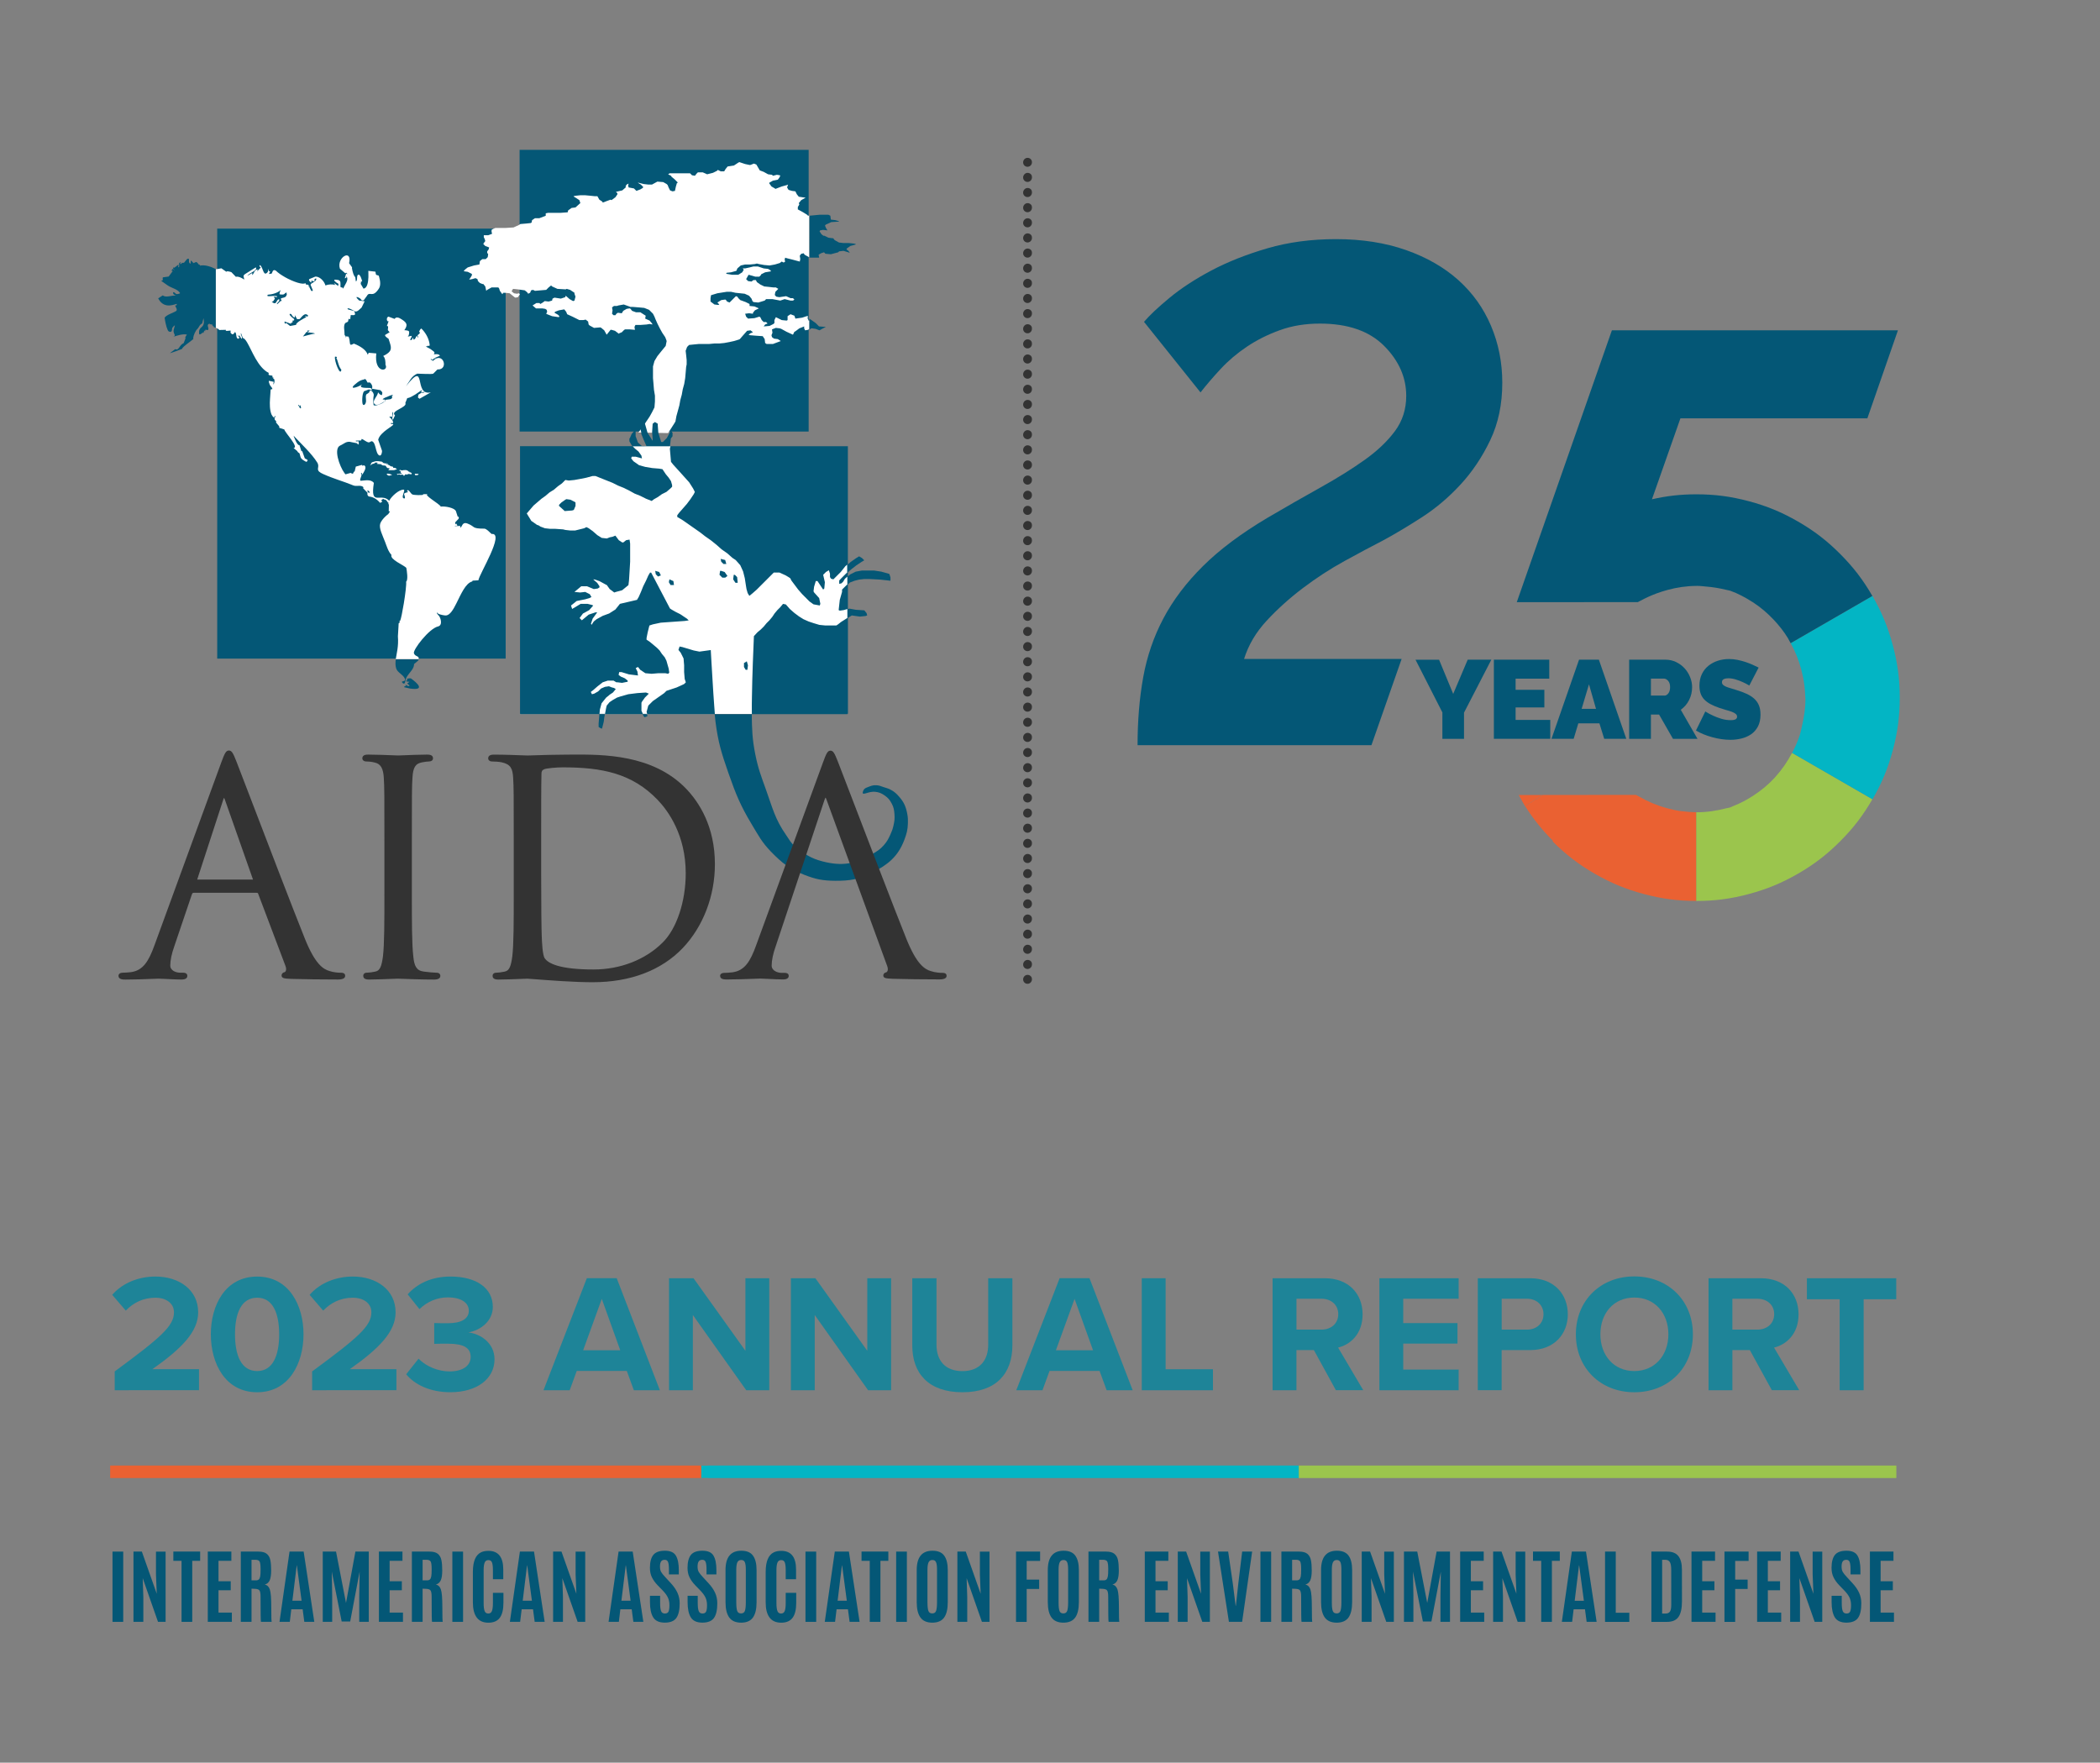 <?xml version="1.0" encoding="utf-8"?>
<!-- Generator: Adobe Illustrator 28.0.0, SVG Export Plug-In . SVG Version: 6.00 Build 0)  -->
<svg version="1.1" xmlns="http://www.w3.org/2000/svg" xmlns:xlink="http://www.w3.org/1999/xlink" x="0px" y="0px"
	 viewBox="0 0 629 528" style="enable-background:new 0 0 629 528;" xml:space="preserve">
<rect x="0" y="0" width="629" height="528" fill="#808080" stroke="none"/>
<style type="text/css">
	.st0{display:none;}
	.st1{fill:#EA6132;}
	.st2{fill:#03B5C4;}
	.st3{fill:#9BC54D;}
	.st4{fill:#333333;}
	.st5{fill:#045776;}
	.st6{fill:#008246;}
	.st7{fill:#56B68D;}
	.st8{fill:#FFFFFF;}
	.st9{fill-rule:evenodd;clip-rule:evenodd;fill:#FFFFFF;}
	.st10{fill:#1E8498;}
</style>
<g id="Capa_3" class="st0">
</g>
<g id="Capa_2">
</g>
<g id="Capa_1">
	<g>
		<path class="st10" d="M34.36,410.81c13.73-10.11,17.75-13.58,17.75-17.7c0-2.92-2.67-4.38-5.48-4.38c-3.77,0-6.69,1.51-8.95,3.87
			l-4.07-4.73c3.27-3.77,8.25-5.48,12.93-5.48c7.14,0,12.82,4.02,12.82,10.71c0,5.73-4.73,10.71-13.73,17.05h13.98v6.29H34.36
			V410.81z"/>
		<path class="st10" d="M77.03,382.4c9.56,0,13.88,8.65,13.88,17.3s-4.32,17.35-13.88,17.35c-9.61,0-13.88-8.7-13.88-17.35
			S67.42,382.4,77.03,382.4z M77.03,388.73c-4.83,0-6.64,4.78-6.64,10.96c0,6.19,1.81,11.01,6.64,11.01c4.78,0,6.59-4.83,6.59-11.01
			C83.61,393.51,81.8,388.73,77.03,388.73z"/>
		<path class="st10" d="M93.49,410.81c13.73-10.11,17.75-13.58,17.75-17.7c0-2.92-2.67-4.38-5.48-4.38c-3.77,0-6.69,1.51-8.95,3.87
			l-4.07-4.73c3.27-3.77,8.25-5.48,12.93-5.48c7.14,0,12.82,4.02,12.82,10.71c0,5.73-4.73,10.71-13.73,17.05h13.98v6.29H93.49
			V410.81z"/>
		<path class="st10" d="M125.38,406.99c2.31,2.41,5.98,3.82,9.25,3.82c4.07,0,6.34-1.76,6.34-4.33c0-2.72-2.06-3.97-6.74-3.97
			c-1.41,0-3.67,0-4.17,0.05v-6.24c0.6,0.05,2.87,0.05,4.17,0.05c3.72,0,6.19-1.21,6.19-3.72c0-2.67-2.71-4.02-6.24-4.02
			c-3.27,0-6.19,1.26-8.55,3.52l-3.52-4.43c2.72-3.07,6.94-5.33,12.83-5.33c7.85,0,12.67,3.52,12.67,9.1c0,4.22-3.62,6.99-7.34,7.64
			c3.42,0.35,7.85,3.02,7.85,8.05c0,5.78-5.18,9.86-13.23,9.86c-6.19,0-10.76-2.36-13.23-5.38L125.38,406.99z"/>
		<path class="st10" d="M187.74,410.66h-14.99l-2.11,5.78h-7.85l12.98-33.55h8.95l12.92,33.55h-7.79L187.74,410.66z M174.67,404.47
			h11.11l-5.53-15.39L174.67,404.47z"/>
		<path class="st10" d="M207.53,393.91v22.53h-7.14V382.9h7.34l15.54,21.73V382.9h7.14v33.55h-6.89L207.53,393.91z"/>
		<path class="st10" d="M244.03,393.91v22.53h-7.14V382.9h7.34l15.54,21.73V382.9h7.14v33.55h-6.89L244.03,393.91z"/>
		<path class="st10" d="M273.26,382.9h7.24v19.92c0,4.68,2.56,7.9,7.79,7.9c5.13,0,7.7-3.22,7.7-7.9V382.9h7.24v20.12
			c0,8.35-4.78,14.03-14.94,14.03c-10.26,0-15.04-5.73-15.04-13.98V382.9z"/>
		<path class="st10" d="M329.35,410.66h-14.99l-2.11,5.78h-7.85l12.98-33.55h8.95l12.93,33.55h-7.8L329.35,410.66z M316.27,404.47
			h11.12l-5.53-15.39L316.27,404.47z"/>
		<path class="st10" d="M341.99,382.9h7.14v27.26h14.18v6.29h-21.32V382.9z"/>
		<path class="st10" d="M393.54,404.42h-5.23v12.02h-7.14V382.9h15.69c6.99,0,11.27,4.58,11.27,10.81c0,5.93-3.72,9.1-7.34,9.96
			l7.54,12.77h-8.2L393.54,404.42z M395.81,389.04h-7.49v9.25h7.49c2.87,0,5.03-1.81,5.03-4.63S398.67,389.04,395.81,389.04z"/>
		<path class="st10" d="M413.16,382.9h23.74v6.14h-16.6v7.29h16.25v6.14H420.3v7.79h16.6v6.19h-23.74V382.9z"/>
		<path class="st10" d="M442.64,382.9h15.69c7.29,0,11.27,4.93,11.27,10.81c0,5.83-4.02,10.71-11.27,10.71h-8.55v12.02h-7.14V382.9z
			 M457.38,389.04h-7.59v9.25h7.59c2.82,0,4.93-1.81,4.93-4.63C462.31,390.9,460.2,389.04,457.38,389.04z"/>
		<path class="st10" d="M489.51,382.35c10.16,0,17.55,7.24,17.55,17.35c0,10.11-7.39,17.35-17.55,17.35
			c-10.11,0-17.5-7.24-17.5-17.35C472.01,389.59,479.4,382.35,489.51,382.35z M489.51,388.68c-6.19,0-10.16,4.73-10.16,11.01
			c0,6.24,3.97,11.01,10.16,11.01s10.21-4.78,10.21-11.01C499.72,393.41,495.7,388.68,489.51,388.68z"/>
		<path class="st10" d="M524.12,404.42h-5.23v12.02h-7.14V382.9h15.69c6.99,0,11.27,4.58,11.27,10.81c0,5.93-3.72,9.1-7.34,9.96
			l7.54,12.77h-8.2L524.12,404.42z M526.38,389.04h-7.49v9.25h7.49c2.87,0,5.03-1.81,5.03-4.63S529.25,389.04,526.38,389.04z"/>
		<path class="st10" d="M551.02,389.19h-9.81v-6.29h26.76v6.29h-9.76v27.26h-7.19V389.19z"/>
	</g>
	<g>
		<path class="st5" d="M33.7,485.83v-21.05h3.21v21.05H33.7z"/>
		<path class="st5" d="M39.98,485.83v-21.05h2.51l4.46,12.63l-0.23-5.74v-6.89h2.88v21.05h-2.27l-4.58-13.08l0.18,5.53v7.55H39.98z"
			/>
		<path class="st5" d="M54.38,485.83v-18.28h-2.46v-2.78h8.03v2.78h-2.37v18.28H54.38z"/>
		<path class="st5" d="M62.24,485.83v-21.05h7.06v2.76h-3.85v6.12h3.66v2.7h-3.66v6.7h4v2.76H62.24z"/>
		<path class="st5" d="M76.37,475.94l-1.03-0.05v9.94h-3.21v-21.05h5.3c1.1,0,1.92,0.22,2.46,0.66s0.9,1.06,1.07,1.85
			c0.17,0.79,0.26,1.83,0.26,3.11c0,1.28-0.14,2.25-0.41,2.92c-0.27,0.67-0.77,1.12-1.51,1.35c0.73,0.13,1.23,0.62,1.52,1.47
			s0.43,2.63,0.43,5.33c0,2.7,0.04,4.15,0.12,4.35h-3.21c-0.08-0.16-0.12-2.68-0.12-7.55c0-0.93-0.11-1.55-0.33-1.86
			C77.49,476.12,77.04,475.96,76.37,475.94z M75.35,473.4h1.28c0.41,0,0.71-0.09,0.9-0.28c0.2-0.18,0.33-0.5,0.41-0.94
			c0.08-0.45,0.11-1.13,0.11-2.05V470c0-1.14-0.1-1.89-0.29-2.24c-0.19-0.35-0.63-0.53-1.33-0.53h-1.09V473.4z"/>
		<path class="st5" d="M83.72,485.83l3-21.05h4.23l3.19,21.05h-2.99l-0.5-3.76h-3.4l-0.45,3.76H83.72z M90.33,479.5l-1.41-10.58
			h-0.05l-1.29,10.58H90.33z"/>
		<path class="st5" d="M96.67,485.83v-21.05h3.98l2.99,15.38l2.81-15.38h4.01v21.05h-2.86v-7.85l0.12-7.2l-2.83,14.95h-2.55
			l-2.96-14.95l0.12,7.2v7.85H96.67z"/>
		<path class="st5" d="M113.49,485.83v-21.05h7.06v2.76h-3.85v6.12h3.66v2.7h-3.66v6.7h4v2.76H113.49z"/>
		<path class="st5" d="M127.61,475.94l-1.03-0.05v9.94h-3.21v-21.05h5.3c1.1,0,1.92,0.22,2.46,0.66c0.54,0.44,0.9,1.06,1.07,1.85
			c0.17,0.79,0.26,1.83,0.26,3.11c0,1.28-0.13,2.25-0.41,2.92s-0.77,1.12-1.51,1.35c0.73,0.13,1.23,0.62,1.52,1.47
			s0.43,2.63,0.43,5.33c0,2.7,0.04,4.15,0.12,4.35h-3.21c-0.08-0.16-0.12-2.68-0.12-7.55c0-0.93-0.11-1.55-0.33-1.86
			C128.74,476.12,128.29,475.96,127.61,475.94z M126.59,473.4h1.28c0.41,0,0.71-0.09,0.9-0.28c0.2-0.18,0.33-0.5,0.41-0.94
			c0.08-0.45,0.11-1.13,0.11-2.05V470c0-1.14-0.1-1.89-0.29-2.24c-0.19-0.35-0.63-0.53-1.33-0.53h-1.09V473.4z"/>
		<path class="st5" d="M135.49,485.83v-21.05h3.21v21.05H135.49z"/>
		<path class="st5" d="M149.7,484.61c-0.73,0.98-1.87,1.47-3.42,1.47c-1.56,0-2.72-0.52-3.49-1.56c-0.77-1.04-1.15-2.54-1.15-4.49
			v-9.17c0-3.13,0.82-5.09,2.46-5.87c0.61-0.29,1.34-0.43,2.2-0.43c2.96,0,4.44,1.87,4.44,5.6v2.89h-3.1v-2.69
			c0-1.08-0.09-1.86-0.28-2.33c-0.18-0.47-0.54-0.7-1.08-0.7c-0.54,0-0.91,0.25-1.11,0.74c-0.21,0.5-0.31,1.25-0.31,2.27v9.83
			c0,1.13,0.1,1.94,0.3,2.43s0.56,0.73,1.09,0.73s0.89-0.25,1.09-0.74s0.3-1.31,0.3-2.45v-3.01h3.15v2.98
			C150.79,482.12,150.43,483.63,149.7,484.61z"/>
		<path class="st5" d="M152.72,485.83l3-21.05h4.23l3.19,21.05h-2.99l-0.5-3.76h-3.4l-0.46,3.76H152.72z M159.32,479.5l-1.41-10.58
			h-0.05l-1.29,10.58H159.32z"/>
		<path class="st5" d="M165.67,485.83v-21.05h2.51l4.46,12.63l-0.23-5.74v-6.89h2.88v21.05h-2.27l-4.58-13.08l0.18,5.53v7.55H165.67
			z"/>
		<path class="st5" d="M182.28,485.83l3-21.05h4.23l3.19,21.05h-2.99l-0.5-3.76h-3.4l-0.45,3.76H182.28z M188.88,479.5l-1.41-10.58
			h-0.05l-1.29,10.58H188.88z"/>
		<path class="st5" d="M194.68,479.91v-1.88h3.04v2.12c0,1.17,0.1,2,0.3,2.47s0.57,0.71,1.12,0.71c0.55,0,0.92-0.2,1.1-0.59
			c0.18-0.39,0.27-1.03,0.27-1.91c0-0.89-0.16-1.66-0.48-2.32s-0.83-1.35-1.52-2.06l-1.55-1.6c-0.73-0.76-1.29-1.54-1.69-2.36
			c-0.4-0.81-0.6-1.75-0.6-2.82c0-1.74,0.33-3.03,1-3.88c0.67-0.84,1.82-1.27,3.46-1.27s2.74,0.49,3.32,1.48
			c0.58,0.98,0.87,2.42,0.87,4.31v1.3h-2.96v-1.51c0-1.02-0.09-1.75-0.26-2.2c-0.18-0.44-0.51-0.66-1.01-0.66s-0.86,0.17-1.08,0.5
			c-0.22,0.33-0.33,0.84-0.33,1.51s0.11,1.2,0.33,1.6c0.22,0.4,0.63,0.91,1.21,1.53l1.73,1.88c0.87,0.94,1.53,1.89,1.97,2.86
			c0.44,0.96,0.66,2.02,0.66,3.16c0,1.97-0.33,3.43-0.99,4.37c-0.66,0.94-1.82,1.41-3.47,1.41c-1.66,0-2.81-0.52-3.46-1.57
			C195,483.45,194.68,481.92,194.68,479.91z"/>
		<path class="st5" d="M205.95,479.91v-1.88h3.04v2.12c0,1.17,0.1,2,0.3,2.47s0.57,0.71,1.12,0.71s0.92-0.2,1.09-0.59
			c0.18-0.39,0.27-1.03,0.27-1.91c0-0.89-0.16-1.66-0.48-2.32c-0.32-0.66-0.83-1.35-1.52-2.06l-1.55-1.6
			c-0.73-0.76-1.29-1.54-1.69-2.36s-0.6-1.75-0.6-2.82c0-1.74,0.33-3.03,1-3.88c0.67-0.84,1.82-1.27,3.46-1.27s2.74,0.49,3.32,1.48
			c0.58,0.98,0.87,2.42,0.87,4.31v1.3h-2.96v-1.51c0-1.02-0.09-1.75-0.26-2.2c-0.17-0.44-0.51-0.66-1.01-0.66
			c-0.5,0-0.86,0.17-1.08,0.5s-0.33,0.84-0.33,1.51s0.11,1.2,0.34,1.6c0.22,0.4,0.62,0.91,1.21,1.53l1.73,1.88
			c0.87,0.94,1.53,1.89,1.97,2.86c0.44,0.96,0.66,2.02,0.66,3.16c0,1.97-0.33,3.43-0.99,4.37c-0.66,0.94-1.82,1.41-3.48,1.41
			c-1.65,0-2.81-0.52-3.46-1.57S205.95,481.92,205.95,479.91z"/>
		<path class="st5" d="M225.51,484.55c-0.73,1.01-1.91,1.52-3.52,1.52s-2.8-0.51-3.55-1.53s-1.13-2.55-1.13-4.6v-9.63
			c0-3.86,1.58-5.79,4.72-5.79c1.63,0,2.8,0.49,3.51,1.47c0.71,0.98,1.07,2.42,1.07,4.32v9.63
			C226.61,482,226.24,483.54,225.51,484.55z M220.81,482.57c0.19,0.49,0.57,0.73,1.15,0.73s0.96-0.25,1.15-0.75
			c0.18-0.5,0.28-1.35,0.28-2.57v-9.81c0-1-0.09-1.72-0.28-2.18c-0.19-0.46-0.55-0.69-1.1-0.69c-0.55,0-0.93,0.23-1.15,0.69
			c-0.22,0.46-0.33,1.18-0.33,2.17v9.82C220.53,481.22,220.63,482.08,220.81,482.57z"/>
		<path class="st5" d="M237.4,484.61c-0.73,0.98-1.87,1.47-3.42,1.47c-1.55,0-2.72-0.52-3.49-1.56c-0.77-1.04-1.15-2.54-1.15-4.49
			v-9.17c0-3.13,0.82-5.09,2.46-5.87c0.61-0.29,1.34-0.43,2.2-0.43c2.96,0,4.44,1.87,4.44,5.6v2.89h-3.1v-2.69
			c0-1.08-0.09-1.86-0.28-2.33c-0.18-0.47-0.54-0.7-1.08-0.7s-0.91,0.25-1.11,0.74c-0.21,0.5-0.31,1.25-0.31,2.27v9.83
			c0,1.13,0.1,1.94,0.3,2.43c0.2,0.49,0.56,0.73,1.09,0.73s0.89-0.25,1.09-0.74c0.2-0.49,0.3-1.31,0.3-2.45v-3.01h3.15v2.98
			C238.49,482.12,238.13,483.63,237.4,484.61z"/>
		<path class="st5" d="M241.26,485.83v-21.05h3.21v21.05H241.26z"/>
		<path class="st5" d="M247.04,485.83l3-21.05h4.23l3.2,21.05h-2.99l-0.5-3.76h-3.4l-0.46,3.76H247.04z M253.64,479.5l-1.41-10.58
			h-0.05l-1.29,10.58H253.64z"/>
		<path class="st5" d="M260.51,485.83v-18.28h-2.46v-2.78h8.03v2.78h-2.37v18.28H260.51z"/>
		<path class="st5" d="M268.42,485.83v-21.05h3.21v21.05H268.42z"/>
		<path class="st5" d="M282.78,484.55c-0.73,1.01-1.91,1.52-3.52,1.52c-1.62,0-2.8-0.51-3.55-1.53c-0.75-1.02-1.13-2.55-1.13-4.6
			v-9.63c0-3.86,1.57-5.79,4.72-5.79c1.63,0,2.8,0.49,3.51,1.47c0.71,0.98,1.07,2.42,1.07,4.32v9.63
			C283.88,482,283.51,483.54,282.78,484.55z M278.08,482.57c0.19,0.49,0.57,0.73,1.15,0.73s0.96-0.25,1.15-0.75
			c0.18-0.5,0.28-1.35,0.28-2.57v-9.81c0-1-0.09-1.72-0.28-2.18c-0.19-0.46-0.55-0.69-1.1-0.69c-0.55,0-0.93,0.23-1.15,0.69
			c-0.22,0.46-0.33,1.18-0.33,2.17v9.82C277.8,481.22,277.9,482.08,278.08,482.57z"/>
		<path class="st5" d="M286.76,485.83v-21.05h2.51l4.46,12.63l-0.23-5.74v-6.89h2.88v21.05h-2.27l-4.58-13.08l0.18,5.53v7.55H286.76
			z"/>
		<path class="st5" d="M304.32,485.83v-21.05h7.22v2.79h-4.02v5.6h3.73v2.8h-3.73v9.87H304.32z"/>
		<path class="st5" d="M322.04,484.55c-0.73,1.01-1.91,1.52-3.52,1.52c-1.62,0-2.8-0.51-3.55-1.53c-0.75-1.02-1.13-2.55-1.13-4.6
			v-9.63c0-3.86,1.58-5.79,4.73-5.79c1.63,0,2.8,0.49,3.51,1.47c0.71,0.98,1.07,2.42,1.07,4.32v9.63
			C323.14,482,322.78,483.54,322.04,484.55z M317.35,482.57c0.19,0.49,0.57,0.73,1.15,0.73s0.96-0.25,1.15-0.75
			c0.18-0.5,0.28-1.35,0.28-2.57v-9.81c0-1-0.09-1.72-0.28-2.18c-0.19-0.46-0.55-0.69-1.1-0.69c-0.55,0-0.93,0.23-1.15,0.69
			c-0.22,0.46-0.33,1.18-0.33,2.17v9.82C317.07,481.22,317.16,482.08,317.35,482.57z"/>
		<path class="st5" d="M330.26,475.94l-1.03-0.05v9.94h-3.21v-21.05h5.3c1.1,0,1.92,0.22,2.46,0.66c0.54,0.44,0.9,1.06,1.07,1.85
			c0.17,0.79,0.26,1.83,0.26,3.11c0,1.28-0.13,2.25-0.41,2.92s-0.77,1.12-1.51,1.35c0.73,0.13,1.23,0.62,1.52,1.47
			s0.43,2.63,0.43,5.33c0,2.7,0.04,4.15,0.12,4.35h-3.21c-0.08-0.16-0.12-2.68-0.12-7.55c0-0.93-0.11-1.55-0.33-1.86
			C331.38,476.12,330.93,475.96,330.26,475.94z M329.24,473.4h1.28c0.41,0,0.71-0.09,0.9-0.28c0.2-0.18,0.33-0.5,0.41-0.94
			c0.08-0.45,0.11-1.13,0.11-2.05V470c0-1.14-0.1-1.89-0.29-2.24c-0.19-0.35-0.63-0.53-1.33-0.53h-1.09V473.4z"/>
		<path class="st5" d="M342.89,485.83v-21.05h7.06v2.76h-3.85v6.12h3.66v2.7h-3.66v6.7h4v2.76H342.89z"/>
		<path class="st5" d="M352.77,485.83v-21.05h2.51l4.46,12.63l-0.23-5.74v-6.89h2.88v21.05h-2.27l-4.58-13.08l0.18,5.53v7.55H352.77
			z"/>
		<path class="st5" d="M368.09,485.83l-3.27-21.05h3.05l1.38,9.51l0.85,6.7h0.08l0.73-6.7l1.15-9.51h2.99l-3,21.05H368.09z"/>
		<path class="st5" d="M377.53,485.83v-21.05h3.21v21.05H377.53z"/>
		<path class="st5" d="M388.05,475.94l-1.03-0.05v9.94h-3.21v-21.05h5.3c1.1,0,1.92,0.22,2.46,0.66s0.9,1.06,1.07,1.85
			c0.17,0.79,0.26,1.83,0.26,3.11c0,1.28-0.14,2.25-0.41,2.92c-0.27,0.67-0.77,1.12-1.51,1.35c0.73,0.13,1.23,0.62,1.52,1.47
			s0.43,2.63,0.43,5.33c0,2.7,0.04,4.15,0.12,4.35h-3.21c-0.08-0.16-0.12-2.68-0.12-7.55c0-0.93-0.11-1.55-0.33-1.86
			C389.17,476.12,388.72,475.96,388.05,475.94z M387.03,473.4h1.28c0.41,0,0.71-0.09,0.9-0.28c0.2-0.18,0.33-0.5,0.41-0.94
			c0.08-0.45,0.11-1.13,0.11-2.05V470c0-1.14-0.1-1.89-0.29-2.24c-0.19-0.35-0.63-0.53-1.33-0.53h-1.09V473.4z"/>
		<path class="st5" d="M403.89,484.55c-0.73,1.01-1.91,1.52-3.52,1.52c-1.62,0-2.8-0.51-3.55-1.53c-0.75-1.02-1.13-2.55-1.13-4.6
			v-9.63c0-3.86,1.58-5.79,4.73-5.79c1.63,0,2.8,0.49,3.51,1.47c0.71,0.98,1.07,2.42,1.07,4.32v9.63
			C404.99,482,404.62,483.54,403.89,484.55z M399.2,482.57c0.19,0.49,0.57,0.73,1.15,0.73s0.96-0.25,1.15-0.75
			c0.18-0.5,0.28-1.35,0.28-2.57v-9.81c0-1-0.09-1.72-0.28-2.18c-0.19-0.46-0.55-0.69-1.1-0.69c-0.55,0-0.93,0.23-1.15,0.69
			c-0.22,0.46-0.33,1.18-0.33,2.17v9.82C398.91,481.22,399.01,482.08,399.2,482.57z"/>
		<path class="st5" d="M407.87,485.83v-21.05h2.51l4.46,12.63l-0.23-5.74v-6.89h2.88v21.05h-2.27l-4.58-13.08l0.18,5.53v7.55H407.87
			z"/>
		<path class="st5" d="M420.52,485.83v-21.05h3.98l2.99,15.38l2.81-15.38h4.01v21.05h-2.86v-7.85l0.12-7.2l-2.83,14.95h-2.55
			l-2.96-14.95l0.12,7.2v7.85H420.52z"/>
		<path class="st5" d="M437.35,485.83v-21.05h7.06v2.76h-3.85v6.12h3.66v2.7h-3.66v6.7h4v2.76H437.35z"/>
		<path class="st5" d="M447.23,485.83v-21.05h2.51l4.46,12.63l-0.23-5.74v-6.89h2.88v21.05h-2.27l-4.58-13.08l0.18,5.53v7.55H447.23
			z"/>
		<path class="st5" d="M461.63,485.83v-18.28h-2.46v-2.78h8.03v2.78h-2.37v18.28H461.63z"/>
		<path class="st5" d="M467.81,485.83l3-21.05h4.23l3.19,21.05h-2.99l-0.5-3.76h-3.4l-0.45,3.76H467.81z M474.41,479.5L473,468.93
			h-0.05l-1.29,10.58H474.41z"/>
		<path class="st5" d="M480.75,485.83v-21.05h3.21v18.33h4.06v2.73H480.75z"/>
		<path class="st5" d="M494.63,485.83v-21.05h4.73c1.55,0,2.67,0.46,3.37,1.37c0.7,0.91,1.05,2.26,1.05,4.04l0.01,9.5
			c0,2.12-0.35,3.68-1.05,4.67c-0.7,0.99-1.86,1.48-3.48,1.48H494.63z M497.84,483.34h1.05c0.59,0,1.02-0.19,1.29-0.57
			s0.4-1.08,0.4-2.11l-0.01-10.4c0-1.09-0.13-1.87-0.4-2.33s-0.73-0.69-1.38-0.69h-0.94V483.34z"/>
		<path class="st5" d="M506.64,485.83v-21.05h7.06v2.76h-3.85v6.12h3.66v2.7h-3.66v6.7h4v2.76H506.64z"/>
		<path class="st5" d="M516.52,485.83v-21.05h7.23v2.79h-4.02v5.6h3.73v2.8h-3.73v9.87H516.52z"/>
		<path class="st5" d="M526.3,485.83v-21.05h7.06v2.76h-3.85v6.12h3.66v2.7h-3.66v6.7h4v2.76H526.3z"/>
		<path class="st5" d="M536.19,485.83v-21.05h2.51l4.46,12.63l-0.23-5.74v-6.89h2.88v21.05h-2.27l-4.58-13.08l0.18,5.53v7.55H536.19
			z"/>
		<path class="st5" d="M548.61,479.91v-1.88h3.04v2.12c0,1.17,0.1,2,0.3,2.47s0.57,0.71,1.12,0.71s0.92-0.2,1.09-0.59
			c0.18-0.39,0.27-1.03,0.27-1.91c0-0.89-0.16-1.66-0.48-2.32c-0.32-0.66-0.83-1.35-1.52-2.06l-1.55-1.6
			c-0.73-0.76-1.29-1.54-1.69-2.36s-0.6-1.75-0.6-2.82c0-1.74,0.33-3.03,1-3.88c0.67-0.84,1.82-1.27,3.46-1.27s2.74,0.49,3.32,1.48
			c0.58,0.98,0.87,2.42,0.87,4.31v1.3h-2.96v-1.51c0-1.02-0.09-1.75-0.26-2.2c-0.17-0.44-0.51-0.66-1.01-0.66
			c-0.5,0-0.86,0.17-1.08,0.5s-0.33,0.84-0.33,1.51s0.11,1.2,0.34,1.6c0.22,0.4,0.62,0.91,1.21,1.53l1.73,1.88
			c0.87,0.94,1.53,1.89,1.97,2.86c0.44,0.96,0.66,2.02,0.66,3.16c0,1.97-0.33,3.43-0.99,4.37c-0.66,0.94-1.82,1.41-3.48,1.41
			c-1.65,0-2.81-0.52-3.46-1.57S548.61,481.92,548.61,479.91z"/>
		<path class="st5" d="M560.08,485.83v-21.05h7.06v2.76h-3.85v6.12h3.66v2.7h-3.66v6.7h4v2.76H560.08z"/>
	</g>
	<rect x="33" y="439" class="st1" width="178.98" height="3.75"/>
	<rect x="210.05" y="439" class="st2" width="178.98" height="3.75"/>
	<rect x="389.02" y="439" class="st3" width="178.98" height="3.75"/>
	<g>
		<g>
			<g>
				<path class="st4" d="M307.77,49.96c-0.73,0-1.32-0.59-1.32-1.32s0.59-1.36,1.32-1.36c0.73,0,1.32,0.55,1.32,1.27v0.09
					C309.08,49.37,308.49,49.96,307.77,49.96z"/>
			</g>
			<g>
				<path class="st4" d="M307.77,54.5c-0.73,0-1.32-0.59-1.32-1.32c0-0.73,0.59-1.4,1.32-1.4c0.73,0,1.32,0.5,1.32,1.23v0.17
					C309.08,53.91,308.49,54.5,307.77,54.5z"/>
			</g>
			<g>
				<path class="st4" d="M307.77,290.26c-0.73,0-1.32-0.59-1.32-1.32c0-0.73,0.59-1.4,1.32-1.4c0.73,0,1.32,0.5,1.32,1.23v0.17
					C309.08,289.67,308.49,290.26,307.77,290.26z M307.77,285.72c-0.73,0-1.32-0.59-1.32-1.32s0.59-1.4,1.32-1.4
					c0.73,0,1.32,0.5,1.32,1.23v0.17C309.08,285.13,308.49,285.72,307.77,285.72z M307.77,281.19c-0.73,0-1.32-0.59-1.32-1.32
					c0-0.73,0.59-1.4,1.32-1.4c0.73,0,1.32,0.5,1.32,1.23v0.17C309.08,280.6,308.49,281.19,307.77,281.19z M307.77,276.66
					c-0.73,0-1.32-0.59-1.32-1.32s0.59-1.4,1.32-1.4c0.73,0,1.32,0.5,1.32,1.23v0.17C309.08,276.07,308.49,276.66,307.77,276.66z
					 M307.77,272.12c-0.73,0-1.32-0.59-1.32-1.32c0-0.73,0.59-1.4,1.32-1.4c0.73,0,1.32,0.5,1.32,1.23v0.17
					C309.08,271.53,308.49,272.12,307.77,272.12z M307.77,267.59c-0.73,0-1.32-0.59-1.32-1.32s0.59-1.4,1.32-1.4
					c0.73,0,1.32,0.5,1.32,1.23v0.17C309.08,267,308.49,267.59,307.77,267.59z M307.77,263.05c-0.73,0-1.32-0.59-1.32-1.32
					c0-0.73,0.59-1.4,1.32-1.4c0.73,0,1.32,0.5,1.32,1.23v0.17C309.08,262.46,308.49,263.05,307.77,263.05z M307.77,258.52
					c-0.73,0-1.32-0.59-1.32-1.32s0.59-1.4,1.32-1.4c0.73,0,1.32,0.5,1.32,1.23v0.17C309.08,257.93,308.49,258.52,307.77,258.52z
					 M307.77,253.99c-0.73,0-1.32-0.59-1.32-1.32c0-0.73,0.59-1.4,1.32-1.4c0.73,0,1.32,0.5,1.32,1.23v0.17
					C309.08,253.4,308.49,253.99,307.77,253.99z M307.77,249.45c-0.73,0-1.32-0.59-1.32-1.32c0-0.73,0.59-1.4,1.32-1.4
					c0.73,0,1.32,0.5,1.32,1.23v0.17C309.08,248.86,308.49,249.45,307.77,249.45z M307.77,244.92c-0.73,0-1.32-0.59-1.32-1.32
					c0-0.73,0.59-1.4,1.32-1.4c0.73,0,1.32,0.5,1.32,1.23v0.17C309.08,244.33,308.49,244.92,307.77,244.92z M307.77,240.39
					c-0.73,0-1.32-0.59-1.32-1.32c0-0.73,0.59-1.4,1.32-1.4c0.73,0,1.32,0.5,1.32,1.23v0.17
					C309.08,239.8,308.49,240.39,307.77,240.39z M307.77,235.85c-0.73,0-1.32-0.59-1.32-1.32c0-0.73,0.59-1.4,1.32-1.4
					c0.73,0,1.32,0.5,1.32,1.23v0.17C309.08,235.26,308.49,235.85,307.77,235.85z M307.77,231.32c-0.73,0-1.32-0.59-1.32-1.32
					c0-0.73,0.59-1.4,1.32-1.4c0.73,0,1.32,0.5,1.32,1.23V230C309.08,230.73,308.49,231.32,307.77,231.32z M307.77,226.78
					c-0.73,0-1.32-0.59-1.32-1.32c0-0.73,0.59-1.4,1.32-1.4c0.73,0,1.32,0.5,1.32,1.23v0.17
					C309.08,226.19,308.49,226.78,307.77,226.78z M307.77,222.25c-0.73,0-1.32-0.59-1.32-1.32c0-0.73,0.59-1.4,1.32-1.4
					c0.73,0,1.32,0.5,1.32,1.23v0.17C309.08,221.66,308.49,222.25,307.77,222.25z M307.77,217.72c-0.73,0-1.32-0.59-1.32-1.32
					c0-0.73,0.59-1.4,1.32-1.4c0.73,0,1.32,0.5,1.32,1.23v0.17C309.08,217.13,308.49,217.72,307.77,217.72z M307.77,213.18
					c-0.73,0-1.32-0.59-1.32-1.32c0-0.73,0.59-1.4,1.32-1.4c0.73,0,1.32,0.5,1.32,1.23v0.17
					C309.08,212.59,308.49,213.18,307.77,213.18z M307.77,208.65c-0.73,0-1.32-0.59-1.32-1.32c0-0.73,0.59-1.4,1.32-1.4
					c0.73,0,1.32,0.5,1.32,1.23v0.17C309.08,208.06,308.49,208.65,307.77,208.65z M307.77,204.11c-0.73,0-1.32-0.59-1.32-1.32
					c0-0.73,0.59-1.4,1.32-1.4c0.73,0,1.32,0.5,1.32,1.23v0.17C309.08,203.52,308.49,204.11,307.77,204.11z M307.77,199.58
					c-0.73,0-1.32-0.59-1.32-1.32c0-0.73,0.59-1.4,1.32-1.4c0.73,0,1.32,0.5,1.32,1.23v0.17
					C309.08,198.99,308.49,199.58,307.77,199.58z M307.77,195.05c-0.73,0-1.32-0.59-1.32-1.32c0-0.73,0.59-1.4,1.32-1.4
					c0.73,0,1.32,0.5,1.32,1.23v0.17C309.08,194.46,308.49,195.05,307.77,195.05z M307.77,190.51c-0.73,0-1.32-0.59-1.32-1.32
					c0-0.73,0.59-1.4,1.32-1.4c0.73,0,1.32,0.5,1.32,1.23v0.17C309.08,189.92,308.49,190.51,307.77,190.51z M307.77,185.98
					c-0.73,0-1.32-0.59-1.32-1.32c0-0.73,0.59-1.4,1.32-1.4c0.73,0,1.32,0.5,1.32,1.23v0.17
					C309.08,185.39,308.49,185.98,307.77,185.98z M307.77,181.44c-0.73,0-1.32-0.59-1.32-1.32c0-0.73,0.59-1.4,1.32-1.4
					c0.73,0,1.32,0.5,1.32,1.23v0.17C309.08,180.86,308.49,181.44,307.77,181.44z M307.77,176.91c-0.73,0-1.32-0.59-1.32-1.32
					c0-0.73,0.59-1.4,1.32-1.4c0.73,0,1.32,0.5,1.32,1.23v0.17C309.08,176.32,308.49,176.91,307.77,176.91z M307.77,172.38
					c-0.73,0-1.32-0.59-1.32-1.32c0-0.73,0.59-1.4,1.32-1.4c0.73,0,1.32,0.5,1.32,1.23v0.17
					C309.08,171.79,308.49,172.38,307.77,172.38z M307.77,167.84c-0.73,0-1.32-0.59-1.32-1.32s0.59-1.4,1.32-1.4
					c0.73,0,1.32,0.5,1.32,1.23v0.17C309.08,167.25,308.49,167.84,307.77,167.84z M307.77,163.31c-0.73,0-1.32-0.59-1.32-1.32
					s0.59-1.4,1.32-1.4c0.73,0,1.32,0.5,1.32,1.23v0.17C309.08,162.72,308.49,163.31,307.77,163.31z M307.77,158.78
					c-0.73,0-1.32-0.59-1.32-1.32s0.59-1.4,1.32-1.4c0.73,0,1.32,0.5,1.32,1.23v0.17C309.08,158.19,308.49,158.78,307.77,158.78z
					 M307.77,154.24c-0.73,0-1.32-0.59-1.32-1.32s0.59-1.4,1.32-1.4c0.73,0,1.32,0.5,1.32,1.23v0.17
					C309.08,153.65,308.49,154.24,307.77,154.24z M307.77,149.71c-0.73,0-1.32-0.59-1.32-1.32s0.59-1.4,1.32-1.4
					c0.73,0,1.32,0.5,1.32,1.23v0.17C309.08,149.12,308.49,149.71,307.77,149.71z M307.77,145.17c-0.73,0-1.32-0.59-1.32-1.32
					s0.59-1.4,1.32-1.4c0.73,0,1.32,0.5,1.32,1.23v0.17C309.08,144.59,308.49,145.17,307.77,145.17z M307.77,140.64
					c-0.73,0-1.32-0.59-1.32-1.32c0-0.73,0.59-1.4,1.32-1.4c0.73,0,1.32,0.5,1.32,1.23v0.17
					C309.08,140.05,308.49,140.64,307.77,140.64z M307.77,136.11c-0.73,0-1.32-0.59-1.32-1.32c0-0.73,0.59-1.4,1.32-1.4
					c0.73,0,1.32,0.5,1.32,1.23v0.17C309.08,135.52,308.49,136.11,307.77,136.11z M307.77,131.57c-0.73,0-1.32-0.59-1.32-1.32
					c0-0.73,0.59-1.4,1.32-1.4c0.73,0,1.32,0.5,1.32,1.23v0.17C309.08,130.98,308.49,131.57,307.77,131.57z M307.77,127.04
					c-0.73,0-1.32-0.59-1.32-1.32c0-0.73,0.59-1.4,1.32-1.4c0.73,0,1.32,0.5,1.32,1.23v0.17
					C309.08,126.45,308.49,127.04,307.77,127.04z M307.77,122.51c-0.73,0-1.32-0.59-1.32-1.32c0-0.73,0.59-1.4,1.32-1.4
					c0.73,0,1.32,0.5,1.32,1.23v0.17C309.08,121.92,308.49,122.51,307.77,122.51z M307.77,117.97c-0.73,0-1.32-0.59-1.32-1.32
					c0-0.73,0.59-1.4,1.32-1.4c0.73,0,1.32,0.5,1.32,1.23v0.17C309.08,117.38,308.49,117.97,307.77,117.97z M307.77,113.44
					c-0.73,0-1.32-0.59-1.32-1.32s0.59-1.4,1.32-1.4c0.73,0,1.32,0.5,1.32,1.23v0.17C309.08,112.85,308.49,113.44,307.77,113.44z
					 M307.77,108.9c-0.73,0-1.32-0.59-1.32-1.32s0.59-1.4,1.32-1.4c0.73,0,1.32,0.5,1.32,1.23v0.17
					C309.08,108.31,308.49,108.9,307.77,108.9z M307.77,104.37c-0.73,0-1.32-0.59-1.32-1.32s0.59-1.4,1.32-1.4
					c0.73,0,1.32,0.5,1.32,1.23v0.17C309.08,103.78,308.49,104.37,307.77,104.37z M307.77,99.84c-0.73,0-1.32-0.59-1.32-1.32
					s0.59-1.4,1.32-1.4c0.73,0,1.32,0.5,1.32,1.23v0.17C309.08,99.25,308.49,99.84,307.77,99.84z M307.77,95.3
					c-0.73,0-1.32-0.59-1.32-1.32s0.59-1.4,1.32-1.4c0.73,0,1.32,0.5,1.32,1.23v0.17C309.08,94.71,308.49,95.3,307.77,95.3z
					 M307.77,90.77c-0.73,0-1.32-0.59-1.32-1.32s0.59-1.4,1.32-1.4c0.73,0,1.32,0.5,1.32,1.23v0.17
					C309.08,90.18,308.49,90.77,307.77,90.77z M307.77,86.23c-0.73,0-1.32-0.59-1.32-1.32c0-0.73,0.59-1.4,1.32-1.4
					c0.73,0,1.32,0.5,1.32,1.23v0.17C309.08,85.64,308.49,86.23,307.77,86.23z M307.77,81.7c-0.73,0-1.32-0.59-1.32-1.32
					c0-0.73,0.59-1.4,1.32-1.4c0.73,0,1.32,0.5,1.32,1.23v0.17C309.08,81.11,308.49,81.7,307.77,81.7z M307.77,77.17
					c-0.73,0-1.32-0.59-1.32-1.32s0.59-1.4,1.32-1.4c0.73,0,1.32,0.5,1.32,1.23v0.17C309.08,76.58,308.49,77.17,307.77,77.17z
					 M307.77,72.63c-0.73,0-1.32-0.59-1.32-1.32s0.59-1.4,1.32-1.4c0.73,0,1.32,0.5,1.32,1.23v0.17
					C309.08,72.04,308.49,72.63,307.77,72.63z M307.77,68.1c-0.73,0-1.32-0.59-1.32-1.32c0-0.73,0.59-1.4,1.32-1.4
					c0.73,0,1.32,0.5,1.32,1.23v0.17C309.08,67.51,308.49,68.1,307.77,68.1z M307.77,63.57c-0.73,0-1.32-0.59-1.32-1.32
					c0-0.73,0.59-1.4,1.32-1.4c0.73,0,1.32,0.5,1.32,1.23v0.17C309.08,62.98,308.49,63.57,307.77,63.57z M307.77,59.03
					c-0.73,0-1.32-0.59-1.32-1.32c0-0.73,0.59-1.4,1.32-1.4c0.73,0,1.32,0.5,1.32,1.23v0.17C309.08,58.44,308.49,59.03,307.77,59.03
					z"/>
			</g>
			<g>
				<path class="st4" d="M307.77,294.7c-0.73,0-1.32-0.59-1.32-1.32c0-0.73,0.59-1.36,1.32-1.36c0.73,0,1.32,0.55,1.32,1.27v0.09
					C309.08,294.11,308.49,294.7,307.77,294.7z"/>
			</g>
		</g>
		<g>
			<g>
				<g>
					<path class="st5" d="M65.06,68.48v128.81h86.4V68.48H65.06z M59.83,79.59l0.14-0.19l-0.53-0.24c-0.04-0.16-0.44-0.66-0.72-0.68
						l-0.77,0.34l-0.63-0.72c-0.36-0.19-0.1,0.94-0.29,0.87c-0.93-0.33,0.12-1.86-0.97-1.4l-0.97,1.16
						c-0.68-0.12-0.76,0.29-0.97,0.39l-0.24-0.14l0.39-0.39c-1.17,0-0.28,0.97-0.72,1.5l-0.19-0.19c-0.01-0.14,0.29-0.49,0-0.58
						l-1.3,1.01c0.35-0.47-0.29-0.29-0.19,0.19c0.04,0.18,0.56,0.34,0.39,0.39l-0.58-0.34l-0.34,0.53l0.43,0.05l-1.26,1.69
						l-1.09,0.15l-0.65,0.09c-0.2,0.77,0.35,0.77-0.48,1.06l1.93,1.35c1.17,0.82,2.86,1.05,3.67,2.22c0.18,0.26-0.55,0.35-0.87,0.39
						c-0.4,0.05-0.66-0.58-1.06-0.58c-0.23,0-0.1,0.57,0.1,0.68l0.63,0.34c-1.31-0.15-2.89,0.73-3.96-0.05l-1.35,0.87
						c0.03,0.05,0.05,0.11,0.08,0.15v0c1.85,3.43,5.31,1.35,5.52,1.53l-0.14,0.43h-0.39c0.03,0.37,0.87,1.31,0.29,1.69
						c-0.9,0.59-2.76,1.06-3.43,1.98c0,0.11,0.05,0.44,0.13,0.88v0c0.21,1.17,0.67,3.06,1.13,3.27c1.16,0.52,0.87-0.82,1.05-1.09
						c0.17-0.28,0.81-0.96,0.74-0.64c-0.26,1.16-0.68,1.56-0.05,2.66v0.43l-0.43,0.24c1.33-0.41,2.74-0.92,4.1-0.68l-0.16,0.26
						l-0.32,0.52l0.05,0.39l-0.45,1.17l-0.09,0.23c-1.33,0.54-1.38,2.36-2.51,1.79l-1.55,1.16c-0.39,0.29,3.57-1.2,3.57-1.21
						c0.16-0.51,1.05-1.16,2.11-1.96h0c0.43-0.32,0.88-0.67,1.32-1.03l-0.1-0.19c0.11-0.99,0.71-2.28,1.26-2.8
						c0.56-0.54,0.62-1.31,1.45-1.64l0.21-0.86l0.18-0.74c0.05,0.27,0.08,0.52,0.1,0.74c0.19,2.51-1.67,1.51-1.4,3.95
						c0.07,0.59,1.15-0.47,1.21-0.48l-0.05,0.34c0.28-0.19,0.21-0.76,0.53-0.87l0.05,0.34l0.14-0.58l0.68,0.14
						c0.73-0.46-0.68-1.62,0.58-1.93c0.19-0.05-0.12,0.38-0.1,0.58l0.14-0.43l0.82,0.14l-0.05,0.34h0.34l-0.34,0.19l0.48-0.14
						l-0.19,0.24c0.06,0.06,0.4,0.19,0.75,0.34v-2.16v0V89.5v0v-6.52v0V80.6C63.32,79.93,61.32,79.19,59.83,79.59z M123.15,203.27
						c-0.26-0.19-1.14-0.04-1.35,0.15l0.24,0.19c0,0.24-0.71,0.24-0.24,0.53l0.87,0.1l-0.63,0.43c-0.15,0.28,0.81,0.55,0.58,0.77
						c-0.28,0.28-0.8-0.19-1.21-0.34l0.19,0.34c-0.02,0.03-0.84,0.24-0.48,0.43l1.74,0.39C127.49,206.9,125,204.6,123.15,203.27z
						 M121.44,203.85c0.27-1.83,2.61-3.07,2.58-4.93l1.21-1.01c0.08-0.15,0.13-0.28,0.16-0.4h-6.84c-0.13,0.94-0.16,1.8,0.11,2.71
						c0.41,1.36,2.38,1.94,2.66,3.33c0.13,0.67-1.27,0.38-0.87,0.87C121.14,205.27,121.35,204.46,121.44,203.85z"/>
				</g>
			</g>
			<path class="st6" d="M105.52,80.09l0.19,0.27C105.62,80.2,105.56,80.12,105.52,80.09z"/>
			<polygon class="st7" points="242.4,95.34 242.4,95.43 242.4,95.43 			"/>
			<path class="st5" d="M155.63,44.89h86.58v84.38h-86.58V44.89z M255.69,72.95l-1.46-0.15h-1.61l-1.31-0.15L250,71.93l-0.44-0.58
				h-0.29l-1.17-0.15l-1.17-0.58h-0.29l-0.58-0.44l-0.58-0.88l0.15-0.29l0.88-0.15l1.32,0.15l-0.44-0.73l-0.29-0.73l0.29-0.29
				l1.61-0.73l2.34-0.15l-0.15-0.15l-1.02-0.29l-1.31-0.15l-0.15-1.17l-0.58-0.29h-2.63l-3.07,0.29l-0.01,12.56h2.93l-0.15-0.88
				l0.73-0.44l0.88-0.29l0.44,0.44l1.61,0.15l2.19-0.58l0.29-0.29l1.31-0.15l1.9,0.58l-0.44-0.58l-0.58-0.44l0.15-0.29l1.02-0.73
				l1.61-0.44V73.1L255.69,72.95z M244.3,96.76l-1.9-1.33v3.37l0.58-0.44h0.29l1.02,0.15l1.17,0.44l1.02-0.58l0.88-0.44l-2.04-0.15
				L244.3,96.76z"/>
			<polygon class="st8" points="242.36,96.1 242.18,96.03 241.89,95.3 242.03,94.71 241.6,94.71 240.28,95.15 238.24,95.44 
				237.94,94.57 236.78,94.13 235.9,94.71 235.9,95.88 235.61,96.03 234.15,95.88 232.39,95.01 231.96,95.88 231.96,96.76 
				231.66,97.05 230.5,97.63 228.74,97.78 229.18,97.2 229.91,96.9 229.47,96.47 228.74,96.47 228.16,95.88 227.72,95.01 
				227.43,94.86 225.97,95.3 224.07,95.44 223.48,94.86 223.19,93.98 224.36,93.84 225.53,93.98 225.53,93.69 226.11,92.96 
				227.28,92.38 226.99,92.23 225.97,91.79 224.51,91.65 224.51,91.06 223.34,90.48 221.73,89.89 221.15,89.31 220.86,88.87 
				220.42,88.72 218.52,90.62 217.79,90.33 217.35,89.75 217.06,89.75 216.04,89.89 214.87,90.62 215.45,91.21 215.16,91.35 
				213.99,91.21 212.82,90.33 212.82,89.31 212.97,88.43 214.87,87.85 217.64,87.41 218.96,87.41 219.69,87.56 220.27,87.7 
				221.73,87.85 223.05,87.99 224.36,88.58 225.09,89.45 225.38,90.19 225.68,90.48 227.14,90.62 229.04,90.04 229.47,89.6 
				231.37,89.6 233.71,90.04 235.02,89.6 236.78,90.04 237.51,90.04 237.94,89.75 237.51,89.31 236.78,89.31 235.46,88.72 
				233.42,89.02 232.54,88.87 232.1,88.43 232.1,88.14 232.25,87.41 233.12,86.53 232.39,86.1 231.66,86.1 230.35,85.95 
				228.89,85.8 227.72,85.22 226.7,84.49 226.41,83.9 225.68,83.9 225.09,84.34 224.07,84.2 223.48,83.61 224.22,82.3 226.26,82.88 
				227.43,82.88 227.87,82.44 228.01,82.15 229.18,81.57 230.93,81.28 230.79,80.98 230.06,80.55 228.74,80.4 226.99,79.82 
				225.68,79.82 224.51,80.11 223.19,80.4 222.46,80.4 222.61,80.55 222.75,80.84 222.32,81.57 221.15,82.3 219.25,82.3 
				217.5,82.01 217.64,81.71 218.96,81.57 220.56,81.13 220.86,80.4 221.88,79.52 223.19,79.23 224.65,79.23 226.11,79.09 
				226.7,78.94 227.28,79.09 228.89,79.38 230.5,79.52 232.1,79.23 233.56,78.79 234.15,78.35 234.73,78.65 235.17,78.35 
				235.02,77.77 235.17,77.19 235.61,77.33 237.36,77.77 239.55,78.35 239.7,77.62 239.55,76.6 239.99,76.02 240.72,75.87 
				241.01,76.31 242.36,77.05 242.36,64.59 242.03,64.63 241.74,64.33 240.57,63.6 238.97,62.73 238.97,62 239.41,61.27 
				239.26,60.83 239.99,59.95 241.3,59.22 240.28,59.08 239.26,58.93 238.67,58.2 238.24,57.32 237.21,57.18 236.19,56.88 
				235.75,56.15 236.05,55.28 235.75,55.42 234.15,55.86 232.25,56.59 232.1,56.45 231.08,55.86 230.35,54.84 230.5,54.69 
				231.52,54.11 232.98,53.82 233.42,53.23 233.71,52.65 233.56,52.5 232.69,52.36 231.52,52.65 231.23,52.36 230.06,52.21 
				228.74,51.48 227.57,51.04 226.55,49.29 225.82,49 225.09,49.29 224.65,49.44 223.19,49.14 221.44,48.56 221.15,48.71 
				219.83,49.58 217.94,49.87 217.35,50.6 216.91,51.33 215.89,51.33 215.01,50.9 214.72,51.19 213.55,51.77 211.8,52.21 
				211.51,52.07 210.49,51.63 209.03,51.63 208.59,52.07 208.15,52.65 207.27,52.5 206.69,51.92 200.56,51.92 200.12,52.21 
				200.99,52.65 201.14,52.94 202.02,53.67 203.04,54.69 202.75,54.84 202.45,55.86 202.16,57.18 201.43,57.32 200.7,57.03 
				200.26,56.15 199.97,55.42 199.68,55.13 198.66,54.55 196.9,54.4 195.3,55.28 194.13,55.28 192.81,55.13 191.65,54.84 
				191.06,54.69 191.21,54.84 191.94,55.28 192.67,56.01 192.52,56.3 191.79,56.74 190.62,57.18 189.89,56.45 188.29,56.15 
				188.14,55.57 188.29,54.99 187.7,55.28 187.41,55.72 187.41,56.15 186.39,57.03 184.49,57.47 184.93,57.91 184.93,58.2 
				184.34,59.08 183.17,59.95 182.88,59.81 181.71,60.24 180.55,60.68 180.4,60.39 179.52,59.81 178.94,58.78 178.21,58.78 
				176.89,58.64 175.29,58.49 173.83,58.49 172.37,58.64 171.78,58.78 171.93,58.93 172.66,59.37 173.53,59.95 173.83,60.83 
				172.37,62.14 171.2,62.29 170.18,63.02 170.03,63.6 167.98,63.75 164.19,63.75 163.46,63.9 163.46,64.63 161.56,65.36 
				160.24,65.36 159.37,65.94 159.22,66.67 158.93,66.82 157.61,66.96 155.86,67.11 155.42,67.4 153.82,68.13 151.48,68.28 
				148.41,68.28 147.68,68.57 147.24,68.86 147.24,69.45 147.39,70.03 146.22,70.47 144.91,70.47 144.91,71.05 145.2,71.64 
				145.35,72.22 144.91,72.8 144.76,73.1 145.35,73.68 146.51,74.12 146.37,74.7 145.93,75.29 145.93,75.73 146.22,76.16 
				146.08,77.04 145.49,77.62 144.47,77.62 143.74,78.21 143.59,79.23 141.99,79.52 140.09,80.11 139.36,80.69 138.92,81.13 
				139.07,81.28 140.09,81.42 141.26,82.01 141.4,82.3 141.11,82.88 140.53,83.76 141.4,83.61 142.43,83.32 143.01,83.61 
				143.16,84.2 143.74,84.78 144.47,85.07 144.76,85.07 145.35,85.8 145.64,87.12 145.93,86.83 147.24,86.1 149.14,86.1 
				149.44,86.24 149.73,87.12 150.46,88.14 150.75,87.7 151.19,87.7 152.65,87.85 154.11,89.02 154.4,89.16 155.13,89.02 
				155.72,88.14 155.42,87.85 154.84,87.99 153.96,87.85 153.23,87.26 153.67,86.53 155.13,86.68 157.18,86.97 157.91,87.56 
				158.2,87.99 158.78,87.7 159.08,86.97 159.66,86.83 160.24,87.12 163.6,86.83 164.33,86.1 165.06,85.51 165.36,85.8 
				166.96,86.53 169.45,86.68 169.74,86.53 170.76,86.83 172.07,87.7 172.07,87.99 172.37,88.87 172.07,90.04 171.64,90.19 
				170.61,89.6 169.45,88.58 169.3,89.02 167.98,89.45 166.09,89.16 165.5,89.45 165.36,90.04 164.33,90.33 163.16,90.19 
				162.58,90.62 161.85,91.06 161.56,90.77 160.68,90.77 159.51,91.5 160.54,92.38 162.43,92.38 163.31,92.52 163.75,92.81 
				163.89,93.4 163.6,93.98 163.89,94.13 165.36,94.71 167.4,95.01 167.55,94.71 167.11,94.27 166.09,93.69 166.23,93.4 
				167.4,92.96 169.01,92.67 169.59,93.4 169.88,94.13 171.49,94.86 173.53,95.88 174.7,95.88 175.43,95.74 176.16,96.32 
				176.31,97.2 176.6,97.49 177.92,98.22 179.82,98.07 180.11,98.22 180.98,98.95 181.71,100.26 182.88,98.8 183.17,98.8 
				184.2,99.09 185.36,99.97 185.51,99.82 186.24,99.53 186.97,98.8 187.26,98.66 188.58,98.66 190.18,98.8 190.04,97.93 
				190.33,97.34 191.79,97.34 193.69,97.2 194.57,97.05 195.44,97.2 195.3,96.9 194.57,96.03 193.25,95.44 193.4,94.57 
				191.79,93.54 190.48,93.54 189.31,93.11 188.87,92.52 188.58,92.38 187.7,92.52 186.68,93.11 186.24,93.84 185.07,93.69 
				184.63,93.98 184.34,94.42 183.76,94.42 183.32,93.98 183.47,92.96 183.32,92.08 183.9,91.65 184.78,91.65 185.22,91.5 
				186.83,91.21 188.87,91.94 189.6,91.94 191.35,92.08 192.96,92.23 194.42,92.81 195.59,93.98 196.03,94.86 196.32,95.59 
				196.9,96.9 197.63,98.36 198.36,99.68 199.24,100.99 199.53,101.72 199.68,102.16 199.39,103.62 198.07,105.23 196.9,106.69 
				196.03,108.15 195.59,109.76 195.59,113.26 195.74,115.01 195.88,116.77 196.17,118.52 196.17,120.27 196.03,122.03 
				195.3,123.49 194.57,124.8 193.69,126.11 192.81,127.43 191.22,129.55 200.11,129.73 201.87,126.99 202.31,126.26 202.6,124.65 
				203.04,123.05 203.48,121.44 203.77,119.83 204.21,118.23 204.5,116.62 204.94,115.01 205.23,113.26 205.37,111.66 205.52,109.9 
				205.67,109.17 205.67,107.86 205.52,106.4 205.37,105.08 205.81,103.91 206.4,103.33 207.86,103.18 209.32,103.04 212.39,103.04 
				213.99,102.89 215.45,102.89 216.91,102.75 218.52,102.45 219.83,102.16 221.29,101.72 221.59,101.58 222.61,100.41 
				223.78,99.09 224.8,98.95 225.53,99.53 224.8,99.82 224.22,100.26 224.65,100.41 226.41,100.56 228.45,100.7 229.04,101.58 
				229.18,102.75 229.62,103.04 231.52,103.04 233.86,102.16 232.98,101.58 231.81,101.43 231.23,100.99 231.08,100.41 
				231.37,99.68 231.23,98.66 232.39,98.22 233.56,98.36 234,98.51 235.61,99.39 237.51,100.26 237.94,99.39 238.24,99.24 
				239.41,98.36 240.87,97.78 240.87,98.36 241.16,98.95 242.03,98.8 242.36,98.56 			"/>
			<path class="st5" d="M271.94,246.59c-0.06,2-0.37,3.15-1.08,5.02c-1.89,4.99-4.9,7.39-9.58,9.78c-3.95,2.02-6.67,2.47-11.11,2.45
				c-3.7-0.02-5.86-0.45-9.3-1.8c-4.4-1.73-6.65-3.54-9.94-6.92c-2.77-2.85-3.81-4.94-5.86-8.34c-3.29-5.48-4.67-8.89-6.78-14.91
				c-0.07-0.2-0.14-0.4-0.21-0.6h0c-1.94-5.56-3-8.98-3.76-14.99c-0.12-0.91-0.18-1.63-0.24-2.34h11.09
				c0.07,4.55,0.13,7.35,1.05,11.97c0.42,2.12,0.85,3.75,1.36,5.36h0c0.51,1.59,1.09,3.17,1.81,5.17c1.99,5.52,2.74,8.95,6.11,13.76
				c0.96,1.37,1.36,2.31,2.65,3.36c2.75,2.24,4.71,3.57,8.25,4.48c5.64,1.45,9.78,0.86,14.78-2.14c1.51-0.9,2.42-1.42,3.57-2.75
				c0.95-1.09,1.34-1.84,1.94-3.16c0.45-1,0.68-1.58,0.92-2.65c0.29-1.28,0.41-2.05,0.31-3.36c-0.1-1.31-0.2-2.1-0.82-3.26
				c-0.59-1.12-1.09-1.73-2.14-2.45c-0.96-0.66-1.62-0.95-2.78-1.08c-2.11-0.25-4.11,1.4-3.73,0c0.17-0.63,0.49-1.03,1.11-1.26
				c1.32-0.51,1.77-0.77,2.96-0.71c0.87,0.04,1.33,0.3,2.15,0.56c0.92,0.29,1.47,0.41,2.31,0.89c1.02,0.58,1.53,1.07,2.31,1.95
				c1.52,1.72,2.07,3.07,2.49,5.33C271.95,244.95,271.97,245.55,271.94,246.59z M192.76,214.52l0.34,0.34l0.85-0.34l-0.17-0.6h-1.29
				L192.76,214.52z M179.47,214.69l-0.17,2.05v1.02l0.51,0.34l0.51,0.17l0.17-0.68l0.34-1.36l0.17-1.36l0.18-0.94h-1.65
				L179.47,214.69z M225.16,213.8c0,0.04,0,0.08,0,0.12h28.67v-0.12h0.15v-28.72l1.16-0.72l2.39,0.34l1.7-0.17l0.51-0.17l-0.17-0.68
				l-0.68-0.85l-2.56-0.17l-1.88-0.34l-0.48,0.14v-7.43l0.65-0.56l1.36-0.51l1.36-0.34l1.53-0.17h1.53l3.24,0.17l3.07,0.34v-1.02
				l-0.34-1.02l-2.39-0.68l-2.22-0.34h-0.51h-1.02h-2.05l-1.87,0.34l-1.7,0.85l-0.65,0.58v-1.23l0.99-0.88l1.53-1.19l1.53-1.02
				l0.85-0.51l-0.68-0.68l-0.85-0.51l-0.85,0.51l-1.7,1.19l-0.82,0.73v-35.41h-53.29l0.26-2.31l0.51-0.68v-1.02l-0.51-0.68
				l-1.19,2.22l-1.19,1.19h-0.51l-0.85-2.73l-0.17-2.22v-0.51l-0.85-0.51l-0.68,0.51l-0.17,2.56l0.17,2.05v0.51l-1.53-2.39
				l-0.68-2.39l-0.17-0.51l-0.85-0.34l-0.51,1.7l0.34,1.53v0.34l0.68,1.7l0.68,1.53l0.18,0.41h-1.36l-1.2-1.09l-0.68-1.87v-1.53
				l-0.17-0.34l-1.02,1.19l-0.51,1.19l-0.17,0.17v0.85l0.68,1.19l0.26,0.26h-33.7v80.15h0.09v0.12h23.7l0.01-0.12h1.66l-0.02,0.12
				h11.32l-0.05-0.12h1.31l0.03,0.12h20.29c0-0.04-0.01-0.08-0.01-0.12H225.16z"/>
			<path class="st8" d="M252,173.21l1.36-1.36l0.39-0.35v-2.37l-0.56,0.5l-1.36,1.7l-1.53,1.53l-0.68,0.68l-0.68-0.17l-0.34-0.51
				v-1.02l-0.34-1.02l-0.85,0.51l-0.85,0.85l0.51,2.22l-0.17,1.87l-0.34,0.34l-1.02-1.53l-0.68-1.02h-0.51l-0.51,1.7l-0.17,1.36
				l0.17,0.34l1.53,1.7l0.34,1.7l-0.17,0.51l-1.87-0.34l-1.19-0.85l-0.34-0.34l-0.68-0.68l-1.19-1.19l-1.19-1.36l-1.02-1.36
				l-1.02-1.36l-0.34-0.68l-0.51-0.34l-0.85-0.51l-1.87-0.85h-1.7l-2.05,2.05l-1.53,1.53l-1.53,1.53l-1.36,1.19l-0.85,0.68
				l-0.51-0.85l-0.34-1.19l-0.17-1.02l-0.34-2.22l-0.51-2.04l-0.85-1.87l-1.36-1.53l-1.02-0.68l-1.53-1.36l-1.7-1.19l-1.53-1.36
				l-1.7-1.36l-1.7-1.19l-1.53-1.19l-1.7-1.19l-1.7-1.19l-1.7-1.19l-1.7-1.02v-0.51l0.51-0.68l1.19-1.36l1.19-1.36l1.02-1.36
				l1.02-1.53l0.34-0.68l-0.51-1.02l-1.19-1.87l-1.53-1.7l-1.53-1.7l-1.7-1.87l-0.68-0.85l-0.34-3.92l0.18-0.75l-11.31,0.01
				l0.73,0.73l1.02,0.85l0.85,1.19l0.17,0.85l-1.87-0.51h-1.19l-0.17,0.51l0.68,0.85l1.7,1.19l1.87,0.51l2.05,0.34l2.05,0.17
				l1.02,0.17l0.34,0.51l0.68,1.02l0.85,1.02l0.68,1.02l0.34,1.19v0.51l-0.51,0.51l-1.19,1.02l-1.36,0.68l-1.19,0.85l-1.19,0.68
				l-0.68,0.51l-1.7-0.68l-1.7-0.85l-1.7-0.68l-1.53-0.85l-1.7-0.85l-1.7-0.68l-1.7-0.85l-1.71-0.68l-1.7-0.68l-1.7-0.68h-0.85
				l-1.87,0.51l-1.7,0.34l-1.87,0.34l-1.7,0.17l-1.02-0.17l-1.02,1.02l-1.19,0.85l-1.19,1.02l-1.36,0.85l-1.19,1.02l-1.19,0.85
				l-1.19,1.02l-1.19,1.02l-1.02,1.19l-1.02,1.19l1.36,2.22l1.7,1.19l0.51,0.17l0.51,0.34l1.36,0.51l1.53,0.17h1.53l2.39,0.17
				l0.68,0.17l1.53,0.17h1.36l2.73-0.68l0.68-0.34l0.68,0.34l1.19,0.85l1.36,1.19l1.36,0.85l1.53,0.17l0.85-0.34l0.85-0.17
				l0.85-0.34l1.02,1.36l1.02,0.68h0.34l0.85-0.68l1.02-0.17l0.17,1.19v5.45l-0.17,2.9l-0.17,2.73l-0.17,1.36l-1.87,1.53l-1.87,0.51
				l-0.51,0.17l-1.36-1.02l-0.85-1.19l-0.34-0.17l-1.87-1.02l-1.53-0.51h-0.34l1.19,1.02l0.68,1.02v0.34l-0.51,0.34l-1.19,0.17
				l-2.05-0.85h-1.7l-2.05,1.7l1.7,0.17l1.53-0.17l0.34,0.17l1.02,0.51l0.51,0.85l-0.68,0.34l-1.19,0.34l-2.56,0.51l-1.7,1.36
				l0.34,1.02l2.56-1.53h2.05l1.36,0.34l0.34,0.17l-1.19,1.36l-1.53,0.85l-0.34,0.17l-1.02,1.36l0.68,0.68l2.05-1.7l2.04-0.68h0.51
				l-1.36,1.87l-0.51,1.53l0.17,0.34l0.68-1.02l0.85-0.68l1.87-1.02l1.87-0.68l1.87-1.19l1.36-1.7l5.11-1.19l0.51-0.85l0.68-1.53
				l0.68-1.7l0.85-1.7l0.68-1.53l0.51-0.85h0.34l5.63,10.74l0.51,0.34l1.19,0.68l1.36,0.68l1.02,0.68l1.02,0.68l0.51,0.51
				l-1.19,0.17l-2.39,0.17l-2.39,0.17l-2.39,0.17l-2.39,0.51l-1.02,0.34l-0.51,2.04l-0.34,1.7v0.51l1.02,0.68l1.02,0.85l1.02,0.85
				l0.85,0.85l0.68,1.02l0.85,1.02l0.51,1.02l0.19,0.66l0.49,1.73l0.17,1.19l-0.34,0.34l-0.85-0.17h-2.05l-2.05,0.17l-1.87-0.17
				l-1.53-1.02l-0.68-0.85l-0.68,0.34l0.51,1.02l0.17,1.19l-2.73-0.34l-2.22-0.68h-0.68l-0.17,0.85l0.68,0.51l1.19,0.51l0.85,0.68
				v0.34l-1.7,0.34l-1.36-0.17h-0.34l-0.85-0.51h-1.7l-1.53,0.51l-1.53,1.19l-1.36,1.19l-0.68,0.51l0.34,0.68l0.68-0.17l1.19-0.68
				l0.85-0.85l1.19-0.51l1.19-0.17l0.85,0.34l0.68,0.17l0.51,0.34l-0.85,1.02l-1.02,0.68l-0.17,0.17l-0.85,0.68l-1.36,1.7
				l-0.51,1.87l-0.11,1.28h1.65l0.34-1.79l0.17-0.68l0.85-1.02l1.02-0.68l1.19-0.68l1.02-0.34l2.39-0.68l2.73-0.34l2.56-0.17
				l0.85,0.34l-1.19,1.19l-0.85,1.19l-0.17,0.34v2.39l0.42,0.94h1.29l-0.17-0.6l0.51-1.87l1.36-1.36l1.7-1.19l1.7-1.19l0.68-0.68
				l3.07-1.02l2.22-1.02l0.51-0.51l-0.34-1.02l-0.17-2.05v-2.04l-0.06-0.71l-0.11-1.34l-0.85-1.7l-0.68-0.85l0.34-1.02l0.85,0.17
				l1.7,0.51l1.7,0.51l1.7,0.34l3.39-0.47l0.22,3.86l0.05,0.81l0.28,4.67c0.18,2.84,0.26,4.44,0.48,7.27
				c0.08,0.99,0.13,1.75,0.19,2.52h11.09c0-0.21-0.01-0.41-0.01-0.62c-0.03-1.76,0.01-2.75,0.03-4.51
				c0.04-3.05,0.15-6.83,0.27-10.15h0c0.16-4.41,0.32-8.02,0.32-8.02l1.07-1.16l1.02-0.85l0.85-0.85l0.85-1.02l0.85-0.85l0.85-1.02
				l0.68-1.02l0.85-1.02l0.85-0.85l0.85-1.02l0.85,0.17l1.19,1.36l1.36,1.19l1.36,1.02l1.36,0.85l1.53,0.68l1.53,0.51l1.7,0.51
				l1.7,0.17h3.41l0.51-0.34l0.85-0.68l1.87-1.19l0.05-0.03v-2.68l-1.08,0.32l-1.19,0.17l-0.34-0.17l0.34-3.07l0.68-2.39v-0.68
				l1.19-1.19l0.39-0.34v-2.36l-0.73,0.65l-0.51,0.85l-0.51,0.51l-0.68,0.17v-1.02L252,173.21z M172.38,151.56l-0.51,1.19
				l-0.51,0.17l-2.21,0.17l-1.7-1.53v-0.34l0.68-0.68l1.19-0.85l0.34-0.17l1.19,0.17l1.36,0.68l0.17,0.17V151.56z M197.1,172.7
				l-0.68-0.68l-0.17-1.02l1.19,0.34l0.51,1.02L197.1,172.7z M200.85,175.25l-0.51-0.85l0.17-0.85l1.19,0.51l0.17,1.19H200.85z
				 M217.21,167.75l0.34,1.19h-0.85l-0.68-0.68l-0.17-0.85L217.21,167.75z M217.21,173.04h-0.85l-0.85-0.85l0.17-1.19h0.34
				l1.02,0.34l0.85,1.19L217.21,173.04z M220.28,174.57l-0.68-1.02l0.17-1.36h0.34l0.68,0.68l0.17,1.7H220.28z M223.86,200.65h-0.51
				l-0.51-0.85v-1.19l0.85-0.51l0.34,1.19L223.86,200.65z"/>
			<g>
				<path class="st9" d="M147.24,159.95c-0.49-0.39-1.5-1.59-2.17-1.59c-3.93,0-2.62-0.6-5.04-1.53c-1.64-0.63-1.58,1.04-2.11,1.19
					c-0.16,0.04-0.03-0.32-0.05-0.48l-1.5,0.05l-0.1,0.14l0.05-0.24h0.58c0.23-0.15-0.18-0.47-0.19-0.53l0.15-0.19l-0.43,0.29
					l-0.1-0.58l1.01-1.06c0.14-0.19,0.13-0.82-0.24-0.63l-0.02-0.06l-0.51-1.58c-0.41-1.08-3.35-1.57-4.54-1.4
					c-0.4-0.85-5.56-3.68-3.82-3.72h-1.59l0.24,0.14c-0.5,0.25-2.78,0.12-3.19,0c-0.65-0.18-0.87-1.12-1.5-1.35
					c-0.14-0.05-0.27,0.24-0.24,0.39l0.39,0.19c-0.41,0.15-1.01,0.13-1.3,0.53c-0.08,0.11,0.73,1.63-0.1,1.35
					c-0.93-0.31,0.71-2.61-0.05-2.61c-1.38,0-3.56,1.94-4.3,3.33c-2.53-2.63-5.74,1.97-4.59-5.36c-0.94-1.15-2.58-0.7-3.86-0.63
					c-0.68,0.04,0.24-1.3,0.19-1.93l-0.24-0.19l0.21-0.21l0.08-0.08l0.02,0.08l0.12,0.5c0.1-0.14,0.21-0.32,0.33-0.5v0
					c0.49-0.81,0.97-1.88,0.3-2.25c-0.24-0.13-0.45,0.13-0.58,0.1c-0.04-0.01,0.02-0.32-0.24-0.24l-1.74,0.48l-0.34,1.45
					c-0.3,0.05-0.34,0.28-0.4,0.47h0c-0.07,0.21-0.17,0.34-0.76,0l0.38,0l-0.38,0c-0.02-0.01-0.03-0.02-0.05-0.03l-0.11,0.03
					l-1.43,0.4c-0.1-0.11-0.21-0.25-0.32-0.4h0c-1.53-2.11-3.33-7.37-1.23-8.25c1.15-0.48,1.81-1.46,3.43-0.97l1.5,0.29l0.43,0.39
					l0.19-0.1c-0.11-0.27,0.07-0.67-0.14-0.87l-0.72,0.05l-0.05-0.24l1.59-0.05l0.19-0.48c0.72,0.29,1.31,0.92,2.08,1.06
					c0.28,0.05,0.69-0.41,0.97-0.34c1.27,0.33,1.02,3.72,2.22,4.25c0.64,0.28,0.9-1.14,0.77-1.5l-1.11-3.19
					c0.26-1.2,1.52-2.29,2.64-3.11v0c0.93-0.69,1.77-1.19,1.85-1.42c0.13-0.38-0.44-0.04-0.72-0.29l0.05-0.34l0.1,0.24l0.29-0.14
					l0.24,0.1c0.2-1.42-2.22-2.23-0.43-1.93c0.47,0.08,0.07-1.8,0.34-1.4c0.43,0.64-0.52,1.8,0.05,2.32l0.63-1.35
					c-1.62-1.34,3.83-2.35,3.09-3.72l0.58-1.45c0.86-0.08,1.6-0.66,2.37-1.06l1.98-1.35c0.25-0.15-0.33,0.62-0.19,0.63l1.11-0.05
					c0.04,0.03-0.98,0.55-0.82,0.1l-1.3,0.82l0.19-0.05c0,0.54-0.42,0.63,0.18,1.05l0.16,0.11l3.38-1.93
					c-5.37,1.27-1.01-10.05-7.44-1.83l1.4-2.12c0.49-0.7,1.18-1.32,1.98-1.64c0.83,0,4.33,0.23,4.78,0l1.26-1.26
					c3.56,0.18,1.7-5.64-1.39-2.53c0.05-0.21-0.65-0.43-0.69-0.46l0.19-0.14l0.53,0.24l0.19-0.34l0.92-0.29l-0.18,0.02l-0.35,0.03
					l1.5-0.63c-0.21-0.7-1.69-0.43-1.74-0.43c-0.15,0,0.14-0.28,0.14-0.43c0-0.32-0.38-0.52-0.63-0.72
					c-0.96-0.78-1.13-0.64-1.98-1.21l0.19-0.03l0.39-0.06l-0.14-0.14c0.21,0.03,0.79,0.26,0.72-0.29c-0.02-0.22-0.06-0.44-0.11-0.66
					v0c-0.33-1.54-1.2-3.01-2.31-4.12c-0.23-0.23-0.54,0.46-0.6,0.55c-0.35,0.54,0.13,0.27,0.06,0.71
					c-0.05,0.35-0.63,0.47-0.68,0.82l0.24,0.34l-0.19,0.34v-0.39l-0.29-0.19c-0.32,0.23-0.33,1.03-0.97,1.06l-0.1-0.48l-0.1,0.14
					l0.05-0.39l-0.29,0.72c-0.13,0.13-0.53,0.28-0.53,0.1c0-0.42,0.57-0.83,0.39-1.21l-1.19,0.24c0.43-0.2,0.47-0.96,0.47-1.35
					c0-0.49-0.68-0.48-1-0.55c-0.16-0.03-0.49,0.05-0.4-0.08c0.84-1.26,0.87-1.93-0.25-2.79h0c-0.29-0.22-0.66-0.46-1.12-0.72
					c-0.47-0.27-1.19-0.44-1.58,0.18l-1.84-0.68c-0.53,0.19-0.58,0.88-0.39,1.22v0c0.1,0.17,0.25,0.25,0.44,0.13l-0.53,1.45
					c0.7-0.14,0.15,1.08,0.34,1.3l0.48,0.58l-1.3,0.77c-0.36,0.3,0.8,1.08,0.97,1.16c0.13,0.41,0.26,0.78,0.37,1.13v0.01
					c0.56,1.72,0.73,2.77-1.96,4.04c0.64,0.54,0.71,1.86,0.68,2.61c1.11,2.06-3.46,2.77-2.75-3.38l-2.27-0.19l-0.19,0.39l-0.1,0.19
					c-0.48-1.45-2.2-2.56-4.15-3.33c-1.05,0.6-1.15,0.37-1.22-0.32h0c-0.05-0.44-0.09-1.06-0.37-1.76l-0.72-0.1l-0.1,0.43
					l-0.05-0.43c-0.22-0.38-0.35-0.22-0.34-0.63c0.03-1.11-0.42-2.41,0.19-3.33l0.77-0.39c0.11-0.08,0.14-0.2,0.15-0.33v0
					c0.02-0.21,0.01-0.45,0.28-0.59l0.29,0.19c0.13-0.28,0.05-1.2,0.19-0.92l-0.05-0.34c0.3-0.13,1.16,0.22,1.35-0.29l-0.19-0.82
					c-0.25-0.34-2.04-0.45-2.08-0.77c-0.08-0.67,2.25,0.77,2.27,0.77c0.73,0.16,1.35-0.69,1.93-1.16l0.92-1.88l-1.64-0.24
					l-0.29-0.29c-0.07-0.07-0.13-0.13-0.18-0.18v0c-0.8-0.87,0.03-0.62,0.76-0.15l0.13,0.15l0.4,0.47l0.53-0.05l0.31-0.43l0.65-0.88
					c0.86-1.61,1.63,0.8,3.57-2.17c0.64-0.96,0.44-2.32,0.12-3.47v0c-0.04-0.13-0.08-0.26-0.12-0.39c-0.09-0.28-0.99,0.01-0.92-0.82
					l-0.1-0.43l-2.12-0.24c-0.01,0.02,0.07,0.87,0.03,1.89v0c-0.05,1.5-0.35,3.35-1.48,3.42l-0.82-1.4l0.14-0.97l0.05,0.29
					l0.24-0.05c-0.01-0.17-0.17-0.78-0.4-1.29h0c-0.24-0.52-0.55-0.94-0.85-0.69c-0.19,0.16-0.24,0.41-0.26,0.68v0
					c-0.03,0.49,0.05,1.05-0.37,1.3l-0.13-0.87c0.03-0.15-0.02-0.29-0.09-0.43v0c-0.1-0.19-0.25-0.36-0.36-0.54
					c-0.22-0.36-0.78-2.47-0.53-2.35l-0.92-1.28c0.98-4.51-3.87-1.72-2.75,1.64l1.64,1.4c0.2-0.41,0.67-0.01,0.58,0.39l-0.1-0.34
					l-0.29,0.14l-0.27,0.92l-0.11,0.38l0.53-0.21c0.13-0.21-0.09,0.03-0.1-0.03l0.04-0.14l0.06-0.2c0.05,0.06,0.09,0.13,0.13,0.2h0
					c0.5,0.97-0.66,2.36-1.14,3.42l-0.24-0.14l0.1-0.19c-0.16,0-0.68,0.15-0.68-0.34c0-0.66,0.23-1.71-0.68-1.88
					c-2.52-0.47-0.26,0.98,0.1,1.16l-0.1,0.63c-0.01,0-2.14-1.65-0.82-0.29c-0.9-0.28-2.12-0.22-2.99,0.14
					c-0.28-1.02-1.16-2.09-2.18-2.5h-0.01c-0.26-0.1-0.53-0.16-0.8-0.16l-0.37,0.15l-1.27,0.52c-0.68,0.17-0.03,0.92,0.29,1.06
					c0.4,0.18,0.04-0.28,0.05-0.34c0.04-0.33,0.8,0.07,0.92,0.05c0.16-0.03,0.05-0.34,0.14-0.48l-0.1-0.14
					c0.17-0.12,0.54-0.39,0.58-0.19c0.18,0.92-1.8,1.26-1.69,1.88l0.68,1.64c-0.55,0.64-0.68-0.47-1.06-0.97l-0.05-0.48
					c-0.17,0-0.03,0.6-0.15,0.48l-0.05-0.68c-0.19-0.19-1.01,0.15-0.87-0.58c-0.7,0.68-3.76-0.38-6.24-1.78v-0.01
					c-1.06-0.6-2.02-1.26-2.64-1.88c-1.01-0.68-1.09,0.68-1.3,0.87l-0.82,0.1l0.39-0.77l-0.34-0.05c-0.21-0.57-0.26-0.79-0.26-0.79
					c0,0,0.24,1.08-0.66,1.46c-0.85,0.37-1.03-2.24-1.84-2.51l-0.14,0.34l0.43,0.39l-1.11,1.16l0.13-0.39l0.06-0.19
					c-1.06,0.06-1.06,1.21-1.64,1.69v-0.21v-0.42l-1.45,0.82c0.41-0.82,3.22-1.57,2.51-2.51L73.4,82.1
					c-0.3,0.19-0.56,0.51-0.42,0.82L73,82.98l0.17,0.77c-0.08-0.05-0.8-0.54-1.52-0.77l0,0c-0.36-0.11-0.71-0.16-0.99-0.05
					l-1.35-1.4c-0.15-0.06-1.52-0.5-1.5-0.1l-1.5-1.06l-1.55,0.29c-0.04-0.02-0.08-0.04-0.11-0.06v2.38v0v6.52v0v6.52v0v2.16
					c0.47,0.2,0.98,0.45,0.98,0.67l2.03-0.05c-0.3,0.52,0.8,0.25,1.41,0.22c0,0.13,0.03,0.31-0.01,0.41
					c-0.12,0.27,0.32,0.72,0.72,0.72l0.58-0.58l-0.14-0.14c0.76,0,0.32,1.84,1.06,2.03c0.1,0.03,0.53-0.22,0.39-0.39l-0.58-0.72
					l0.48,0.34l0.14-0.24c0.47,0.4-0.2,0.28,0.43,0.68c0.06,0.04,0.06,0.51,0.24,0.29c0.38-0.46-0.47-1.12-0.19-1.64l0.53,1.45
					c0.43,0.09,0.84,0.59,1.28,1.32v0c1.46,2.43,3.19,7.51,6.5,9.16c0.02,0.01-0.15,0.46,0,0.58c0.3,0.23,0.78,0.1,1.11,0.29v0.48
					l0.43,0.05l-0.29,0.1l0.14,0.19c0.5,0.1,0.4,1.45-0.05,1.79l0.14-0.82l-1.4-0.29c-0.25-0.02,0.18,1.05,0.19,1.09
					c0.16,0.51,0.75,0.84,0.82,1.37l-0.53,0.14l-0.19,2.85c-0.1,1.44-0.09,3.26,0.43,4.59c0.06,0.14,0.54,0.98,0.77,0.92
					c0.16-0.05,0.26-0.76,0.48-0.19l-0.29,0.19c-0.01,0.07,0,0.13-0.05,0.14l0.1,0.58c0.16,0.23,0.62,0.37,0.34,0.77l0.97,1.16
					l0.05,0.48l1.43,0.46l0.07,0.02c0.02,0.76,4.55,5.42,2.75,5.55l1.06,0.87c0.7,1.18,0.58-0.11,1.01,1.74
					c0.18,0.75,1.05,1.18,1.74,1.54c0.11,0.06,0.47-0.38,0.39-0.53c-0.18-0.31-0.73-0.3-0.87-0.63l-0.72-2.03l-0.19-0.1
					c-0.02,0.02,0.1,0.41-0.05,0.14l-0.6-1.86c-0.67,0.25-1.73-2.66-1.76-2.83c2.22,2.39,5.46,5.39,7.1,8.06
					c0.88,1.44-0.65,2.06,1.05,3.07h0c0.19,0.11,0.41,0.23,0.69,0.35c3.29,1.48,6,2.16,9.08,3.43c0.9,0.37,2.16-0.2,2.9,0.43
					c0.22,0.19-0.01,0.38,0,0.39l1.35,1.4c-0.21,0.38,0.05,1.06,0.53,1.11c1.23,0.12,2.43,0.91,3.19,1.88l0.58-0.24
					c0.07-0.89-0.77-0.17,0.37-0.95l0.4,0.21c0.79,0,0.89,1.12,1.18,0.86c-0.07,0.28-0.03,0.51,0.13,0.65l-0.05,1.98l0.39,0.05
					l-0.53,0.82c-0.23,0.16-0.52,0.39-0.82,0.67h0c-0.67,0.63-1.39,1.49-1.6,2.23c-0.39,1.39,0.69,3.37,1.5,5.51
					c0.5,1.31,0.9,2.76,1.88,3.81c-0.55,1.36,3.64,3.02,4.44,3.86c0.15,0.65,0.62,3.73-0.05,4.15c0.13,0.79-0.24,3.76-0.69,6.52
					c-0.39,2.39-0.84,4.63-1.1,5.21h-0.19l0.05,0.48c-0.18,0.4-0.34-0.21-0.34,0.95l-0.19,3.2c0.24,3.08-0.39,5.09-0.64,6.85h6.84
					c0.3-1.04-1.1-0.69-1.41-1.78c-0.3-1.06,4.52-7.38,7.24-8.02c1.52-0.36,0.74-2.86,0.05-3.4c-0.01,0-0.6-0.64-0.34-0.76
					l0.39,0.39c0.44,0.21,1.85,0.54,2.32,0.48c1.17-0.14,2.12-1.73,3.06-3.62v0c1.37-2.72,2.74-6.06,4.76-6.57l0.1-0.24l1.74-0.1
					C143.49,172.04,151.36,159.48,147.24,159.95z M107.06,114.55c1.27-0.95,1.83-0.74,2.03-0.92c0.49-0.44,0.85,0.84,1.01,0.97
					l0.63-0.05c0.57,0.33,1.03,1.35,0.63,1.88l2.51,0.43c0.66,0.46,0.76,0.93,0.58,1.11v0.34c-0.43,0.12-0.79-0.29-0.87-0.39
					l-0.34-0.39c-0.11,1.2-1.85,2.48-1.11,3.43c0.65,0.83,2.1-0.16,3.07-0.73c0.13-0.2,0.03-0.31,0.14-0.39
					c-0.04-0.06-0.08-0.11-0.12-0.14l-0.58-0.05c-0.04-0.19,0.64-0.53,0.76-0.56c0.79-0.23,1.51-0.79,2.33-0.79l-0.14,0.16
					l-0.29,0.32l0.19,0.1c0.06,0.3-0.27,0.69-0.68,0.72c-1.02,0.1-1.36,0.16-1.47,0.24c0.07,0.11,0.11,0.24,0.02,0.29
					c-0.05,0.03-0.11,0.06-0.16,0.09c-0.11,0.17-0.39,0.41-1.14,0.76c-0.16,0.07-2.11,0.86-2.17,0.26c-0.09-0.93-0.14-1.89,0.05-2.8
					c0.12-0.57-0.68-1.8-1.26-1.35v0.23c0,0.31-0.94,0.78-0.97,0.84c-0.39,0.95,0.2,1.74-0.23,2.66c-0.14,0.3-0.47,0.74-0.79,0.34
					c-0.31-0.39-0.28-3.21,0.34-3.96l1.4-0.53c0.33-0.06,0.89,0.41,1.01,0.1l-0.39-0.53c-0.69-0.15-4.12,0.24-2.56-1.11
					C106.86,116.21,103.85,116.97,107.06,114.55z M84.37,89.3c-0.58,0.15,0.03,0.69,0.05,0.87l-0.29-0.05l-1.11,1.01
					c-0.38-0.09,0.58-0.87,0.61-0.97l0.02-0.53c-1.1,0.07-0.6,2.09-2.27,0.77l0.43-0.14l0.48-0.72c0.15-0.18-0.41-0.59-0.19-0.68
					l0.82,0.14l0.1-0.24c-0.88-0.41-3.58,0.46-2.8-0.48c1.26-0.07,2.91-0.51,3.86-1.4c0.21-0.39-0.68,1.25-0.24,1.3
					c1.7,0.23,1.1-0.3,2.03-0.58l-0.1,0.43l0.19-0.14C85.76,89.12,85.31,89.05,84.37,89.3z M88.71,97.31l-1.83,0.34l-1.16-0.92
					c-0.42,0.8-0.76-0.81-0.24-0.34l1.74,0.63c-0.33-0.37,0.34-0.37,0.39-0.43l0.05-0.58h0.48l-0.15-0.14l0.19-0.24
					c-0.06-0.09-1.42-0.96-1.45-1.5c-0.01-0.16,0.35-0.13,0.48-0.05c0.12,0.07,0.38,0.81,0.92,1.01c0.26,0.1,0.19-0.49,0.18-0.55
					l-0.03-0.18L89,95.62l0.77-0.05c0.47-0.43,1.57-2.29,2.56-0.97l-0.29,0.24l-0.51-0.18l-0.17,0.08L91.76,95
					C91.66,95.03,88.4,96.67,88.71,97.31z M89.97,122.33c-0.16-0.02-0.61-0.92-0.68-1.06l0.11,0.02l0.23,0.03
					c0.04,0.05-0.07,0.23-0.05,0.29c0.13,0.31,0.18-0.24,0.37-0.16c0.38,0.15-0.11,0.14,0.19,0.52
					C90.24,122.08,90.12,122.35,89.97,122.33z M90.74,100.79l1.11-1.4c0.59,0.32,0.21-0.2,0.19-0.29c-0.03-0.16,0.72-0.07,0.72-0.05
					l-0.48,0.34c-0.27,0.33,0.4,0.17,0.43,0.19c0.2,0.16,0.92,0,1.69,0.34C93.7,99.94,90.77,100.81,90.74,100.79z M100.35,106.83
					c0.01-0.02,0.6,0.02,0.58,0.19l-0.19,0.29c0.44,0.44,0.58,2.42,1.5,3.43C101.98,113.04,100,107.89,100.35,106.83z M110.2,147.49
					l-0.19-0.58h0.19l0.43,0.34l0.15,0.39L110.2,147.49z"/>
				<polygon class="st9" points="119.4,142.1 120.02,142.24 120.46,142.15 120.8,142.29 120.99,142.58 121.52,142 121.71,142.2 
					122.44,141.96 123.21,142.1 123.36,141.81 123.28,141.75 123.02,141.52 122.49,141.42 122.73,141.28 122.29,141.23 
					122.15,140.99 121.57,140.8 120.75,140.84 120.36,140.94 119.88,140.75 119.49,140.94 119.98,141.09 120.02,141.57 
					120.29,141.75 120.31,141.76 120.27,141.91 118.82,141.96 119.2,142.29 				"/>
				<polygon class="st9" points="116.11,141.86 115.77,142.05 116.26,142.44 116.69,142.49 117.03,142.34 117.37,142.39 
					117.27,142.15 116.69,141.96 				"/>
				<polygon class="st9" points="124.32,141.91 124.22,142.1 124.37,142.34 124.95,142.34 125.38,142.15 125.29,141.96 				"/>
				<polygon class="st9" points="116.26,139.01 116.02,138.86 115.48,138.67 116.26,139.15 				"/>
				<polygon class="st9" points="118.91,140.55 118.38,140.17 117.75,140.12 117.75,139.83 116.98,139.64 116.59,139.35 
					116.02,139.15 115.53,138.82 114.9,138.72 114.37,138.29 113.21,138.14 112.59,138.14 111.57,138.43 111.19,138.67 
					111.09,139.11 110.8,139.2 111.09,139.3 111.57,138.96 112.06,138.86 112.39,138.57 113.02,138.57 113.17,138.67 112.88,138.82 
					112.97,138.96 114.08,139.06 114.57,139.4 115.48,139.49 115.97,140.17 116.74,140.31 116.3,140.84 118.04,140.84 				"/>
				<polygon class="st9" points="119.67,141.67 119.91,141.75 119.81,141.57 				"/>
			</g>
			<g>
				<path class="st4" d="M102.1,291.38c-0.85,0-2.13-0.09-3.41-0.51c-1.93-0.55-4.3-2.11-7.31-9.53
					c-3.83-9.54-11.94-30.72-16.78-43.38c-1.94-5.07-3.35-8.75-3.73-9.71c-1.09-2.82-1.5-3.43-2.32-3.43c-0.85,0-1.26,0.79-2.32,3.7
					L46.25,283.2l0,0c-1.7,4.71-3.4,7.53-7.06,8.01c-0.71,0.09-1.93,0.17-2.5,0.17c-0.72,0-1.2,0.38-1.2,0.94
					c0,1.11,1.41,1.11,2.08,1.11c2.8,0,5.89-0.12,7.94-0.2c0.97-0.04,1.69-0.07,2.01-0.07c0.38,0,1.24,0.04,2.23,0.09
					c1.5,0.08,3.36,0.17,4.63,0.17c1.43,0,1.73-0.6,1.73-1.11c0-0.35-0.17-0.94-1.29-0.94h-0.88c-1.14,0-2.94-0.58-2.94-2.15
					c0-1.55,0.43-3.6,1.21-5.77l5.27-15.56c0.17-0.41,0.35-0.45,0.5-0.45h18.93c0.24,0,0.3,0.04,0.41,0.26l8.19,21.66
					c0.23,0.6,0.25,1.13,0.08,1.5c-0.12,0.25-0.29,0.33-0.33,0.34c-0.8,0.2-0.92,0.72-0.92,1.01c0,0.87,0.99,0.92,2.62,1l0.42,0.02
					c3.92,0.11,8.84,0.18,13.84,0.18c1.44,0,2.17-0.37,2.17-1.11C103.39,291.38,102.42,291.38,102.1,291.38z M75.76,263.47h-16.7
					c0.01-0.02,0.02-0.05,0.03-0.08l7.75-23.77c0.12-0.35,0.21-0.54,0.27-0.63c0.06,0.1,0.16,0.29,0.28,0.64l8.35,23.73
					C75.75,263.41,75.75,263.44,75.76,263.47z"/>
				<path class="st4" d="M130.79,291.38c-0.75,0-2.65-0.17-3.91-0.35c-2.23-0.3-2.81-1.8-3.08-4.49
					c-0.44-3.67-0.44-10.46-0.44-19.06v-15.5c0-13.72,0-16.19,0.18-18.99c0.18-3.14,0.89-4.26,2.92-4.64
					c1.03-0.17,1.55-0.26,2.13-0.26c0.64,0,1.11-0.39,1.11-0.94c0-1.11-1.27-1.11-1.82-1.11c-1.88,0-5.19,0.13-7.17,0.21
					c-0.78,0.03-1.33,0.05-1.46,0.05c-0.12,0-0.64-0.02-1.39-0.05c-1.89-0.07-5.41-0.21-7.51-0.21c-0.54,0-1.82,0-1.82,1.11
					c0,0.54,0.47,0.94,1.11,0.94c0.51,0,1.65,0.07,2.64,0.34c1.73,0.39,2.51,1.71,2.68,4.56c0.18,2.8,0.18,5.28,0.18,18.99v15.5
					c0,8.59,0,15.38-0.44,19.05c-0.38,2.76-0.83,4.22-2.24,4.5c-0.97,0.21-1.92,0.34-2.55,0.34c-0.82,0-1.11,0.5-1.11,0.94
					c0,1.11,1.27,1.11,1.82,1.11c1.88,0,5.19-0.13,7.17-0.21c0.78-0.03,1.33-0.05,1.46-0.05c0.1,0,0.47,0.01,1.04,0.04
					c1.97,0.07,6.06,0.23,9.79,0.23c1.58,0,1.82-0.7,1.82-1.11C131.9,291.89,131.61,291.38,130.79,291.38z"/>
				<path class="st4" d="M171.54,226.04c-0.58,0-1.14,0.01-1.67,0.01c-3.66,0-7.49,0.13-9.77,0.2c-1.04,0.03-1.79,0.06-2.11,0.06
					c-0.11,0-0.53-0.02-1.17-0.04c-1.88-0.07-5.8-0.22-8.78-0.22c-0.54,0-1.82,0-1.82,1.11c0,0.54,0.47,0.94,1.11,0.94
					c0.79,0,2.24,0.09,2.91,0.25c2.76,0.59,3.3,1.91,3.46,4.65c0.18,2.8,0.18,5.28,0.18,18.99v15.5c0,8.59,0,15.38-0.44,19.05
					c-0.38,2.76-0.83,4.22-2.24,4.5c-0.97,0.21-1.92,0.34-2.55,0.34c-0.82,0-1.11,0.5-1.11,0.94c0,1.11,1.27,1.11,1.82,1.11
					c1.88,0,5.19-0.13,7.17-0.21c0.78-0.03,1.33-0.05,1.46-0.05c0.21,0,1.13,0.07,2.4,0.17c4.01,0.31,11.49,0.89,17.15,0.89
					c11.24,0,20.57-3.54,26.97-10.25c6.11-6.44,9.62-15.59,9.62-25.11c0-11.28-4.71-18.54-8.66-22.65
					C195.51,225.92,180.51,226,171.54,226.04z M162.09,261.5v-10.92c0-6.65,0-15.75,0.09-18.75c0-0.81,0.18-1.1,0.83-1.4
					c0.58-0.29,3.66-0.57,5.54-0.57c11.51,0,20.75,1.67,28.5,9.82c3.11,3.27,8.34,10.46,8.34,21.91c0,8.48-2.72,16.63-6.92,20.75
					c-5.13,5.13-12.66,8.07-20.67,8.07c-10.2,0-13.59-1.82-14.64-3.35c-0.67-0.92-0.83-4.95-0.89-6.47
					C162.18,278.97,162.09,270.92,162.09,261.5z"/>
				<path class="st4" d="M282.28,291.42c-0.86,0-2.14-0.09-3.42-0.51c-1.94-0.55-4.32-2.12-7.33-9.56
					c-3.83-9.54-11.93-30.71-16.78-43.36c-1.95-5.08-3.36-8.77-3.74-9.73c-1.08-2.8-1.49-3.4-2.28-3.4c-0.83,0-1.23,0.78-2.28,3.68
					l-19.99,54.68c-1.7,4.73-3.41,7.56-7.1,8.04c-0.71,0.09-1.93,0.17-2.51,0.17c-0.69,0-1.16,0.36-1.16,0.9
					c0,1.07,1.38,1.07,2.04,1.07c2.8,0,5.89-0.12,7.94-0.2c0.97-0.04,1.7-0.07,2.01-0.07c0.38,0,1.24,0.04,2.24,0.09
					c1.5,0.08,3.36,0.17,4.63,0.17c1.39,0,1.69-0.58,1.69-1.07c0-0.41-0.22-0.9-1.25-0.9h-0.88c-1.15,0-2.98-0.59-2.98-2.19
					c0-1.56,0.43-3.61,1.21-5.78l14.62-43.85c0.14-0.42,0.25-0.61,0.31-0.69c0.06,0.08,0.17,0.28,0.32,0.7l18.14,49.75
					c0.23,0.61,0.26,1.15,0.08,1.53c-0.09,0.19-0.23,0.32-0.35,0.36c-0.78,0.2-0.89,0.69-0.89,0.97c0,0.83,0.97,0.88,2.58,0.96
					l0.42,0.02c3.92,0.11,8.83,0.18,13.83,0.18c1.41,0,2.13-0.36,2.13-1.07C283.53,291.42,282.59,291.42,282.28,291.42z"/>
			</g>
			<path class="st8" d="M155.65,213.88h23.68l0-0.02h-23.68V213.88z M193.59,213.88h20.28c0-0.01,0-0.01,0-0.02h-20.29
				L193.59,213.88z M180.97,213.88h11.33l-0.01-0.02h-11.32L180.97,213.88z"/>
		</g>
		<g>
			<path class="st5" d="M379.4,185.93c3.22-3.48,6.84-6.74,10.87-9.79c4.03-3.04,8.17-5.74,12.45-8.09
				c4.27-2.35,8.1-4.39,11.48-6.13c3.54-1.91,7.41-4.22,11.6-6.92c4.19-2.69,8.06-5.96,11.6-9.79c3.54-3.82,6.53-8.26,8.94-13.31
				c2.42-5.04,3.63-10.78,3.63-17.22c0-6.09-1.13-11.78-3.38-17.09c-2.26-5.31-5.52-9.87-9.79-13.7c-4.27-3.82-9.51-6.82-15.71-9
				c-6.2-2.17-13.17-3.26-20.91-3.26c-7.41,0-14.26,0.91-20.54,2.74c-6.28,1.83-11.88,4.05-16.8,6.65
				c-4.92,2.61-9.1,5.35-12.57,8.22s-6,5.26-7.61,7.17l16.92,21.14c1.77-2.26,3.78-4.61,6.04-7.04c2.26-2.44,4.87-4.65,7.85-6.66
				c2.98-2,6.28-3.65,9.91-4.96c3.63-1.31,7.61-1.96,11.96-1.96c8.37,0,14.78,2.22,19.21,6.65c4.43,4.44,6.65,9.44,6.65,15
				c0,4-1.13,7.53-3.39,10.57c-2.26,3.05-5.28,5.92-9.06,8.61c-3.79,2.7-8.18,5.44-13.17,8.22c-5,2.78-10.31,5.83-15.95,9.13
				c-7.9,4.7-14.34,9.52-19.33,14.48c-5,4.96-8.94,10.18-11.84,15.66c-2.9,5.48-4.91,11.35-6.04,17.61
				c-1.13,6.26-1.69,13.05-1.69,20.36h70.05l9.04-25.83h-47.19C373.92,193.24,376.17,189.41,379.4,185.93z"/>
			<g>
				<path class="st5" d="M431.03,197.61l4.24,10.25l4.34-10.25h7.08l-8.18,15.86v7.85h-6.48v-7.91l-8.05-15.79H431.03z"/>
				<path class="st5" d="M464.34,215.63v5.68h-16.89v-23.7h16.59v5.68h-10.08v3.34h8.61v5.28h-8.61v3.74H464.34z"/>
				<path class="st5" d="M472.96,197.61h5.94l8.21,23.7h-6.61l-1.44-4.64h-6.31l-1.4,4.64h-6.64L472.96,197.61z M478.04,212.33
					l-2.1-7.34l-2.2,7.34H478.04z"/>
				<path class="st5" d="M487.97,221.31v-23.7h10.88c1.16,0,2.23,0.24,3.21,0.72c0.98,0.48,1.82,1.1,2.52,1.87
					c0.7,0.77,1.25,1.65,1.65,2.64s0.6,1.99,0.6,2.99c0,1.38-0.3,2.67-0.9,3.86c-0.6,1.19-1.44,2.17-2.5,2.92l5.01,8.71h-7.34
					l-4.17-7.28h-2.44v7.28H487.97z M494.48,208.36h4.11c0.4,0,0.77-0.22,1.12-0.67s0.52-1.07,0.52-1.87c0-0.82-0.2-1.45-0.6-1.89
					s-0.8-0.65-1.2-0.65h-3.94V208.36z"/>
				<path class="st5" d="M523.96,205.35c-0.67-0.4-1.36-0.76-2.07-1.07c-0.6-0.27-1.27-0.52-2.02-0.75
					c-0.75-0.23-1.47-0.35-2.19-0.35c-0.58,0-1.04,0.09-1.39,0.27c-0.35,0.18-0.52,0.48-0.52,0.9c0,0.31,0.1,0.57,0.3,0.77
					c0.2,0.2,0.49,0.38,0.87,0.55c0.38,0.17,0.84,0.33,1.38,0.48c0.55,0.16,1.16,0.34,1.85,0.57c1.09,0.33,2.08,0.7,2.95,1.1
					c0.88,0.4,1.63,0.87,2.25,1.42s1.1,1.21,1.44,1.99s0.5,1.72,0.5,2.84c0,1.42-0.26,2.62-0.79,3.59
					c-0.52,0.97-1.21,1.74-2.07,2.32c-0.86,0.58-1.83,1-2.9,1.25c-1.08,0.26-2.17,0.38-3.26,0.38c-0.87,0-1.76-0.07-2.67-0.2
					s-1.82-0.32-2.72-0.57c-0.9-0.24-1.77-0.53-2.6-0.87c-0.83-0.33-1.61-0.71-2.32-1.14l2.8-5.71c0.78,0.49,1.59,0.92,2.44,1.3
					c0.71,0.33,1.52,0.63,2.42,0.9s1.82,0.4,2.75,0.4c0.71,0,1.21-0.09,1.49-0.28c0.28-0.19,0.42-0.44,0.42-0.75
					c0-0.33-0.14-0.62-0.42-0.85c-0.28-0.23-0.66-0.44-1.15-0.62c-0.49-0.18-1.05-0.36-1.69-0.53c-0.63-0.18-1.31-0.39-2.02-0.63
					c-1.05-0.36-1.95-0.74-2.7-1.15c-0.76-0.41-1.38-0.88-1.87-1.4c-0.49-0.52-0.85-1.12-1.08-1.79c-0.23-0.67-0.35-1.44-0.35-2.3
					c0-1.31,0.24-2.47,0.72-3.47s1.13-1.84,1.95-2.5s1.76-1.17,2.82-1.52c1.06-0.34,2.18-0.52,3.36-0.52c0.87,0,1.71,0.08,2.54,0.25
					s1.62,0.38,2.39,0.63c0.77,0.26,1.49,0.54,2.15,0.83c0.67,0.3,1.27,0.58,1.8,0.85L523.96,205.35z"/>
			</g>
			<g>
				<g>
					<path class="st1" d="M461.9,238.14h-0.12h0l-4.21,0.01l-2.67,0c0.22,0.39,0.45,0.77,0.66,1.16c0.37,0.69,0.73,1.38,1.17,2.06
						l-0.05,0.03l-0.01,0l-0.05,0.03l0,0l0.03,0.05l0.03,0.05l0,0l0.06-0.04l5.28-3.37H461.9z"/>
					<path class="st1" d="M503.65,242.98L503.65,242.98L503.65,242.98c-0.02,0-0.05,0-0.07,0c-0.02,0-0.04,0-0.06,0c0,0,0,0,0,0
						c-1.47-0.2-2.89-0.53-4.3-0.91c-2.93-0.79-5.69-1.96-8.25-3.44c-0.29-0.17-0.61-0.31-0.9-0.49c-0.16-0.01-0.29-0.02-0.34-0.03
						c0,0,0,0,0,0c-0.01,0-0.04,0-0.04,0h-0.03h-0.07h0l-8.3,0.01l-2.33,0l-16.93,0.02l-5.23,3.34c2.51,3.91,5.27,7.35,8.38,10.42
						l-0.14,0.14c3.95,3.95,7.78,6.89,12.61,9.68c4.84,2.79,9.3,4.64,14.69,6.08c5.39,1.44,10.18,2.08,15.76,2.08v-0.7V243.3
						C506.58,243.29,505.1,243.18,503.65,242.98z"/>
				</g>
				<path class="st3" d="M559.68,238.76l-22.92-13.23c-1.37,2.6-3.02,5.01-4.96,7.16c-0.04,0.04-0.07,0.08-0.1,0.12
					c-0.01,0.02-0.03,0.03-0.04,0.05c-0.01,0.02-0.03,0.03-0.04,0.05c0,0,0,0,0,0c-1.94,2.11-4.15,3.93-6.55,5.48
					c-1.91,1.23-3.92,2.31-6.07,3.13v0c-0.02,0.01-0.04,0.02-0.06,0.03s-0.04,0.02-0.06,0.03c-0.22,0.08-0.41,0.2-0.63,0.28
					c-0.42,0.12-0.86,0.18-1.28,0.28c-2.79,0.72-5.68,1.17-8.69,1.17c-0.07,0-0.13-0.01-0.2-0.01v25.88v0.7
					c5.58,0,10.37-0.63,15.76-2.08c5.39-1.45,9.85-3.29,14.69-6.08c4.84-2.79,8.66-5.73,12.61-9.68c3.95-3.95,6.89-7.78,9.68-12.62
					L559.68,238.76z"/>
				<path class="st2" d="M566.92,193.21c-1.45-5.39-3.29-9.85-6.08-14.69l-1.33,0.77l-23.15,13.37c1.36,2.47,2.43,5.1,3.16,7.9
					c0.4,1.51,0.73,3.06,0.92,4.65v0c0,0.02,0,0.04,0.01,0.06s0,0.04,0.01,0.06c0,0,0,0,0,0c0.14,1.2,0.25,2.41,0.28,3.64
					c0,0.14,0.03,0.28,0.03,0.43c0,2.79-0.42,5.45-1.03,8.05c-0.21,0.91-0.37,1.85-0.65,2.73c-0.01,0.02-0.02,0.04-0.02,0.06
					c-0.01,0.02-0.02,0.04-0.03,0.06c-0.6,1.83-1.38,3.56-2.26,5.23l22.92,13.23l1.16,0.67c2.79-4.84,4.64-9.3,6.08-14.69
					c1.44-5.39,2.08-10.18,2.08-15.76S568.37,198.6,566.92,193.21z"/>
				<path class="st5" d="M538.55,156.23c-4.84-2.79-9.3-4.64-14.69-6.08c-5.39-1.44-10.18-2.08-15.76-2.08
					c-4.71,0-8.88,0.48-13.3,1.49l8.53-24.25h55.99l9.16-26.36H482.8l-28.49,81.43h0.04l4.23,0l20.92-0.01l11.06,0
					c0,0,0.08-0.04,0.11-0.06c0.22-0.13,0.46-0.23,0.68-0.35c1.55-0.85,3.18-1.58,4.86-2.21c0.02-0.01,0.04-0.01,0.06-0.02
					c0.02-0.01,0.04-0.01,0.06-0.02c0,0,0,0,0,0c1.02-0.38,2.07-0.7,3.12-0.99c2.76-0.75,5.65-1.19,8.64-1.21
					c0.07,0,0.13-0.01,0.2-0.01c0.96,0,1.88,0.13,2.81,0.21l0.01-0.01l0,0.01c0.02,0,0.04,0,0.06,0c0.02,0,0.04,0,0.06,0.01h0
					c1.89,0.16,3.74,0.47,5.54,0.9c0.5,0.12,1.01,0.2,1.5,0.34c2.29,0.82,4.41,1.96,6.44,3.25c0.07,0.04,0.13,0.07,0.2,0.12
					c0,0,0,0,0,0c0.02,0.01,0.04,0.02,0.05,0.03c0.02,0.01,0.04,0.02,0.05,0.03c0,0,0,0,0,0c2.33,1.5,4.44,3.31,6.33,5.33
					c1.53,1.64,2.94,3.41,4.13,5.35l0,0l0,0c0.01,0.02,0.02,0.04,0.03,0.05c0.01,0.02,0.02,0.04,0.03,0.06c0,0,0,0,0,0
					c0.29,0.48,0.54,0.99,0.81,1.48l23.15-13.37l1.33-0.77c-2.79-4.84-5.73-8.67-9.68-12.62
					C547.21,161.96,543.38,159.02,538.55,156.23z"/>
			</g>
		</g>
	</g>
</g>
</svg>
